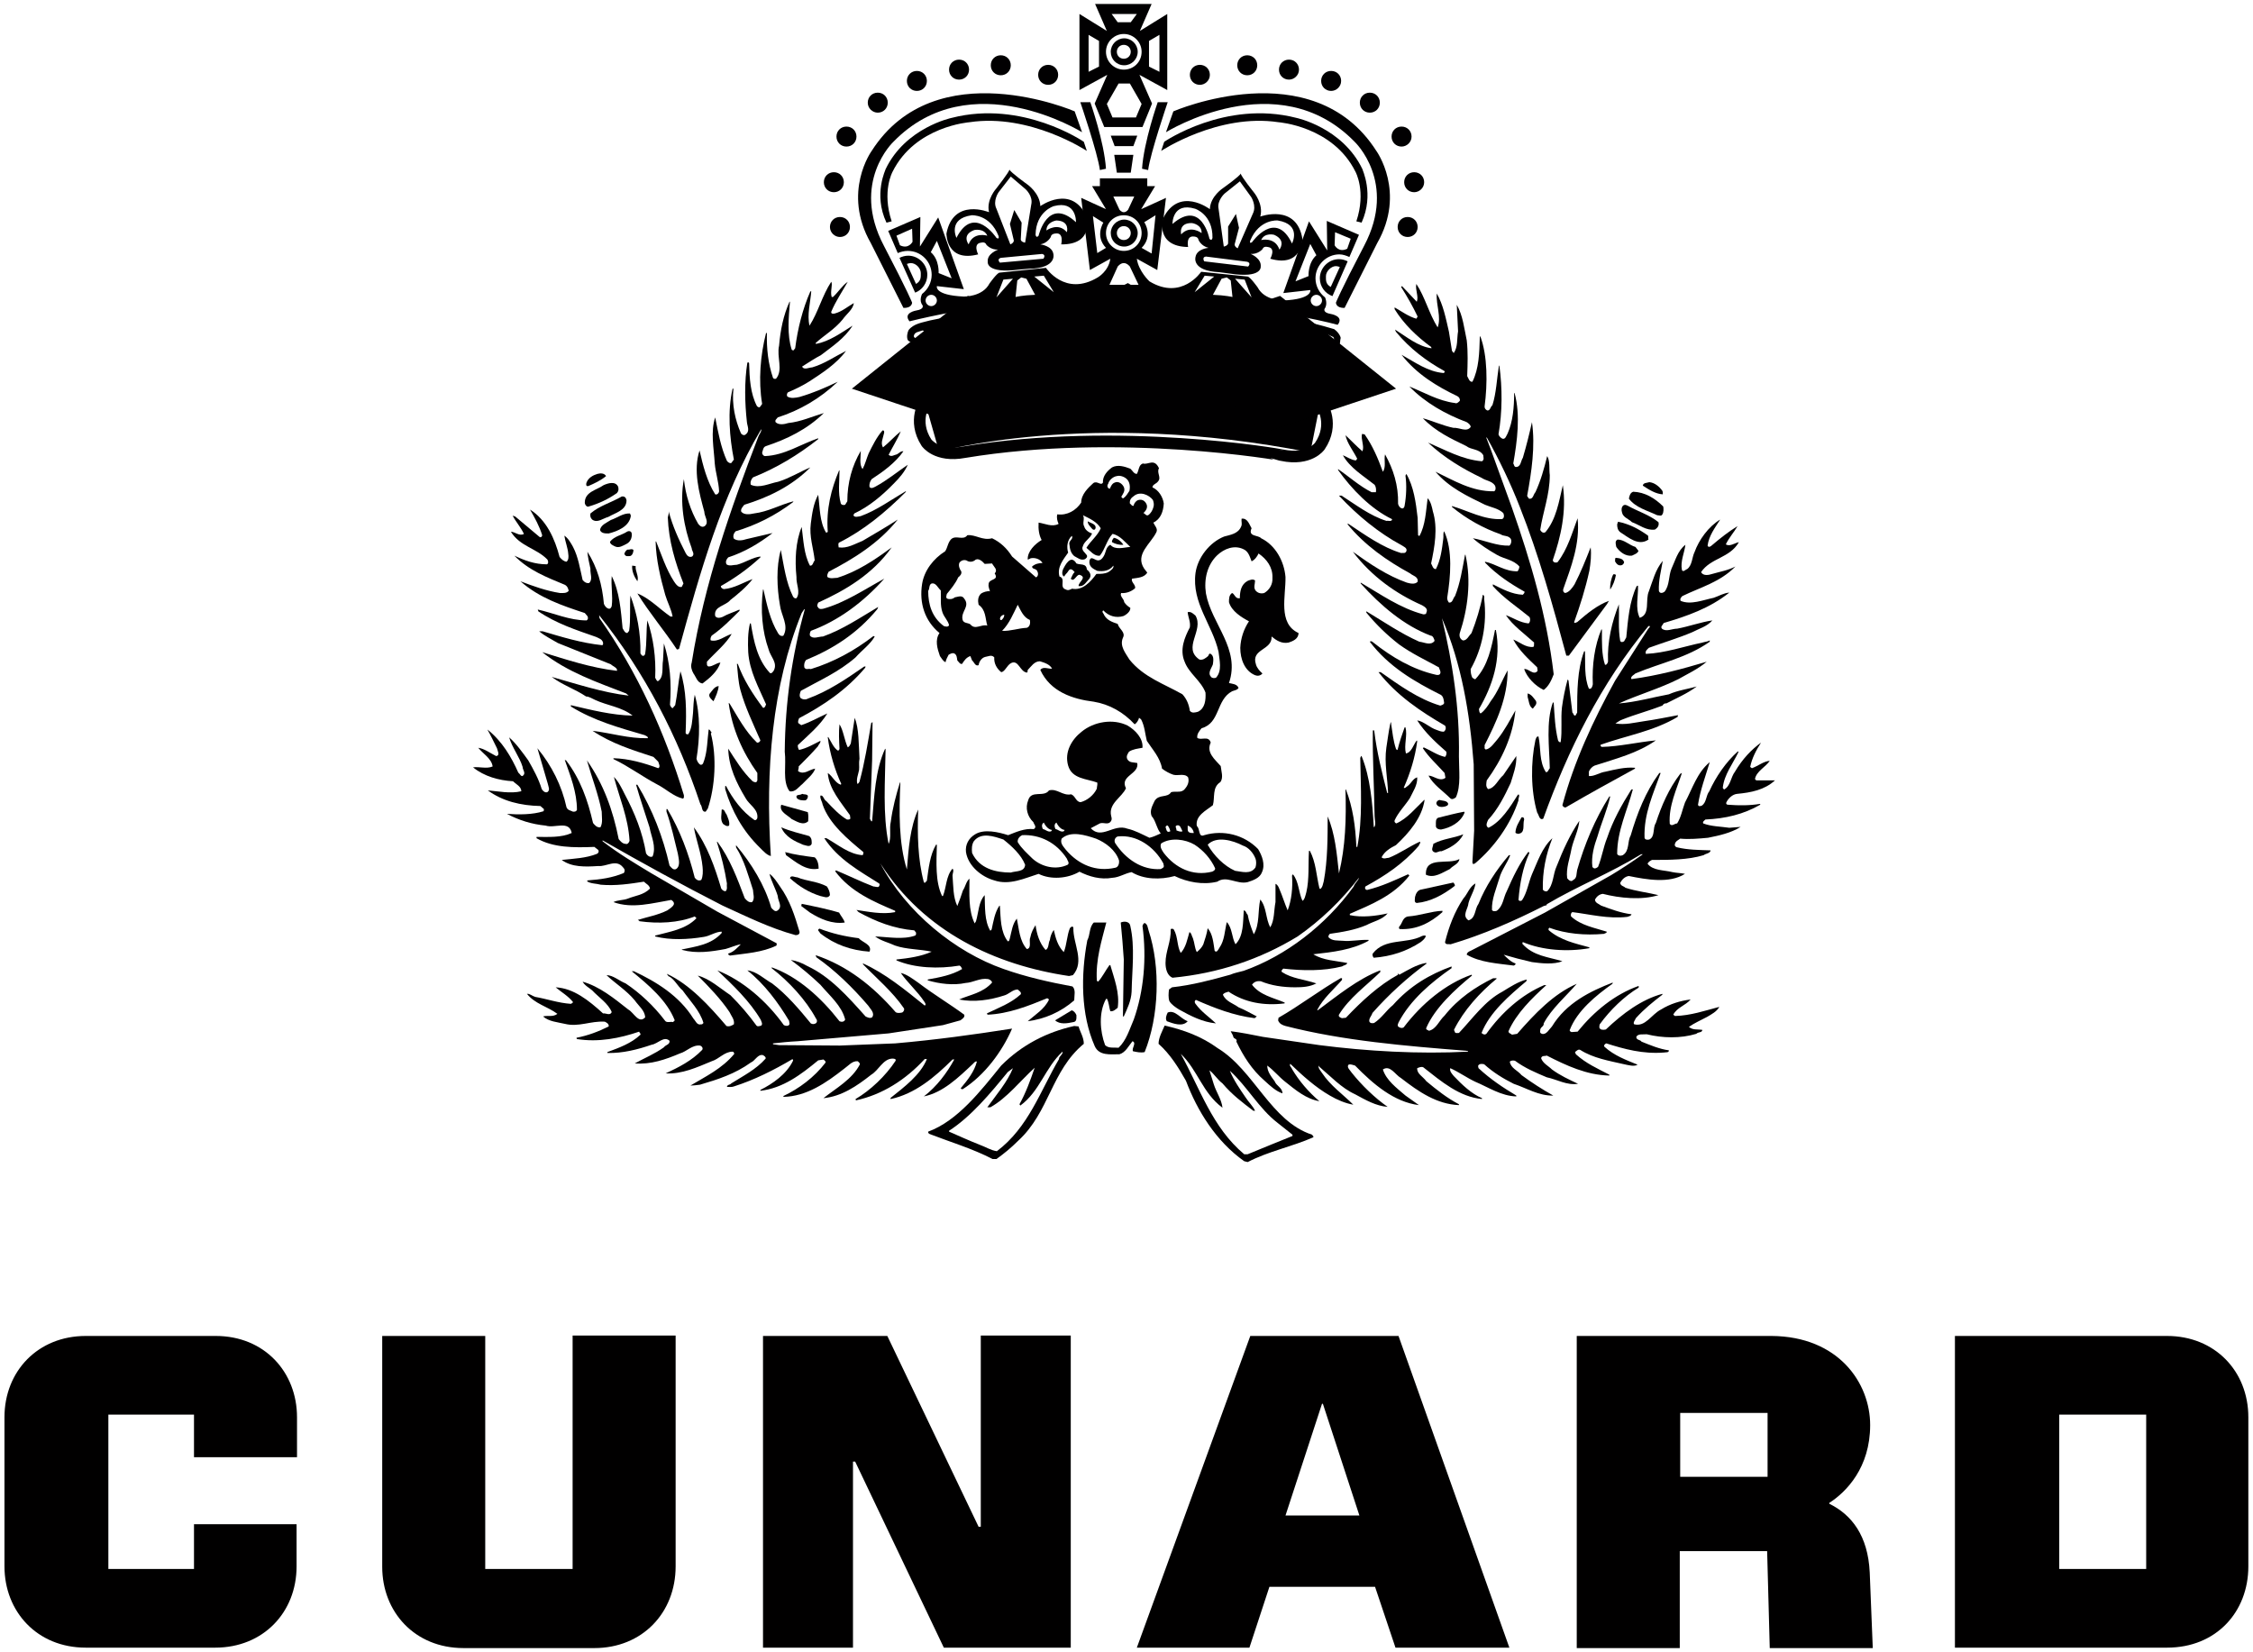 <?xml version="1.0" encoding="utf-8"?>
<!-- Generator: Adobe Illustrator 25.4.1, SVG Export Plug-In . SVG Version: 6.00 Build 0)  -->
<svg version="1.1" id="svg4371" xmlns:svg="http://www.w3.org/2000/svg"
	 xmlns="http://www.w3.org/2000/svg" xmlns:xlink="http://www.w3.org/1999/xlink" x="0px" y="0px" viewBox="0 0 518.3 380.1"
	 style="enable-background:new 0 0 518.3 380.1;" xml:space="preserve">
<style type="text/css">
	.st0{fill:#010000;}
	.st1{fill:#010001;}
	.st2{fill:none;stroke:#010001;stroke-width:2.677;}
	.st3{fill:none;stroke:#010001;stroke-width:2.677;stroke-miterlimit:35.69;}
</style>
<g id="layer1" transform="translate(-52.272,-345.184)">
	<path id="path36" class="st0" d="M184,652.4v53.7h-20.1v-53.6h-23.7v53.1c0,10.4,7.5,18.7,18.7,18.7H189c11,0,18.7-8.1,18.7-18.8
		v-53.1H184z M72,652.5c-11,0-18.7,8.1-18.7,18.7v34.3c0,10.4,7.5,18.7,18.7,18.7h29.8c11,0,18.7-8.1,18.7-18.7v-9.7H96.9v10.3H77.2
		v-35.5h19.7v9.8h23.7v-9.2c0-10.4-7.5-18.7-18.7-18.7H72z M277.9,652.5v43.9h-0.5l-21-43.9h-28.6v71.7h20.7v-42.8h0.5l20.4,42.8h0
		h29.2v-71.8H277.9L277.9,652.5z M415,652.5v71.8h23.7v-22.3h20.1l0.6,22.3h23.7l-0.7-17.4c-0.4-8.5-4.2-13.3-9.3-15.8v-0.2
		c3.9-2.5,9.4-8.1,9.4-17.9c0-9.7-7.3-20.4-22.7-20.5L415,652.5L415,652.5z M502,652.5v71.7h48.8c11.3,0,18.7-8.2,18.7-18.7v-34.3
		c0-10.6-7.7-18.7-18.7-18.7L502,652.5L502,652.5z M339.9,652.5l-26.1,71.7h25.9l4.6-14h24.3l4.7,14h26.2L374,652.5H339.9z
		 M356.4,668.1h0.2l8.4,25.7h-17L356.4,668.1z M438.8,670.2h20.1v14.7h-20.1V670.2z M526,670.6H546v35.5H526V670.6z"/>
	<path id="path60" class="st1" d="M243.6,413.5h0.3c1.2-1.1,2.1-2.6,3.4-3.5c-1.3,2.3-2.8,4.5-3.8,6.9c-0.1,0.5,0.5,0.5,0.8,0.4
		c1.6-0.4,3-1.6,4.4-2.4c-0.2,1.5-1.7,2.5-2.6,3.8c-1.9,2.3-4.1,3.5-6.2,5.4l0.1,0.2c3.1-0.6,5.7-2.5,8.4-4.2
		c-1.8,2.9-4.7,4.8-7.3,6.8c-1.4,0.7-2.8,1.7-4.3,2.6c0.4,0.9,1.6,0.2,2.3,0.2c2.8-0.8,5.2-2.5,7.8-3.8c-2.2,3-5.5,5.1-8.4,7
		c-1.6,1-3.2,1.8-4.9,2.5c-0.3,0.2-0.4,0.7-0.2,1c0.8,0.5,1.9,0.3,2.8,0.1c3.1-0.9,5.9-2.1,8.8-3.5c-4.1,3.9-8.8,6.6-13.8,8.2
		c-0.3,0.4-0.7,0.6-0.5,1.1c0.7,0.7,2,0.5,2.9,0.2c2.9-0.3,5.5-1.5,8.2-2.3c-3.9,3.8-8.5,6-13.3,7.6c-0.7,0.2-0.7,1-0.9,1.5
		c0,0.4,0.3,0.8,0.7,0.8c4.5-0.2,8.1-2.7,12.2-4.1v0.2c-4.7,3.7-9.7,6.7-15,8.8c-0.4,0.4-0.7,1.1-0.5,1.7c2,0.9,4.2-0.3,6.3-0.7
		c2.6-0.8,5-2.3,7.4-3.3c-4.4,4.4-9.7,6.9-15.2,8.6c-0.4,0.5-0.9,1-0.7,1.6c0.7,0.8,2,0.6,2.9,0.4c3.3-0.4,6-2,9.1-2.8l-0.1,0.2
		c-4.1,3.1-8.5,5.3-13.2,6.7c-0.4,0.4-0.7,1.1-0.4,1.7c0.8,0.6,2,0.4,2.9,0.1l6-1.4c-3.1,2.4-6.5,4.4-10.2,5.6
		c-0.4,0.4-0.7,1-0.4,1.6c0.7,0.5,1.6,0.1,2.4,0.1c1.9-0.5,3.6-1.7,5.4-1.9v0.2c-2.8,2.6-5.9,4.8-9.1,6.6c0,0.4,0.3,0.6,0.7,0.7
		c2.4-0.2,4.4-1.5,6.6-2.3c-1.4,1.8-3.3,3.4-5.1,4.8c-1.1,1.4-3.9,1.4-3.5,3.7c0.4,0.6,1.2,0.4,1.7,0.2c1.2-0.7,2.6-1.1,3.9-1.7v0.3
		c-2,2-4.1,4.1-6.4,5.7c-0.2,0.3-0.4,0.8-0.2,1.1c1.7,0.4,3.2-1,4.8-1.5c-1.3,2.3-3.8,4.3-5.7,6.4c0,0.5-0.1,1,0.4,1.1
		c1,0,1.7-0.8,2.7-0.9c-0.6,2-2.5,3.6-4.1,4.8c-1.2-0.1-1.5-1.5-2.1-2.3c-0.4-0.7-0.7-1.6-0.4-2.5c2.9-18.2,8.9-35.2,15.3-51.9
		c0.2-0.6,0.8-1.2,0.7-1.8c-9.2,15.5-14.1,33-18.9,50.5c-0.1,0.2-0.3,0.1-0.5,0.2c-2.9-4.4-6.4-8.5-9.1-12.9c2.8,1.1,5,3.5,7.6,5.3
		h0.5c-0.3-1.7-1.2-3.3-1.7-5c-1.1-3.9-2.1-8.1-2.2-12.2l0.1-0.1c1.2,3,2.3,6.4,4.1,9.2c0.4,0.6,1,1.5,1.8,1.3l0.4-0.8
		c-1.9-4.8-3.4-9.8-3.6-15.2c0.1-0.5,0.3-0.9,0.2-1.4c0.9,3.4,2.3,6.5,3.9,9.6c0.3,0.6,0.8,1.1,1.5,0.8c0.7-0.6-0.1-1.3-0.1-1.9
		c-1.8-4.8-2.8-10.6-1.8-15.9c0.4,3.7,1.5,7.2,3.3,10.3c0.4,0.5,0.9,0.9,1.5,0.5c1.1-0.9-0.1-2.2-0.1-3.3c-1.2-4.4-2.6-9.5-1.1-14.1
		c0.8,3.5,1.7,7.1,3.6,10.1c0.5,0.2,0.9-0.4,0.9-0.7c-0.1-2.2-0.8-4.2-1-6.4c-0.2-3.5-1-7.3,0.1-10.6c0.7,3.5,1.3,6.9,2.7,10
		c0.3,0.4,0.7,0.6,1,0.5l0.6-0.8c-1-5.1-1.5-11.1-0.3-16.3h0.2c-0.4,3.7,0.4,7.2,1.7,10.2c0.2,0.4,0.7,0.6,1,0.4
		c1.2-0.8,0.5-1.9,0.4-2.9c-0.5-4.5-0.6-9.3,0.1-13.7c0.1,0,0.1,0,0.2-0.1l0.2,0.2c0.1,3.6,0.3,7,1.8,9.9c0.2,0.2,0.5,0.4,0.7,0.2
		l0.5-0.7c-0.9-5.4-0.4-11.2,0.9-16.3h0.2c-0.1,3.6,0.3,7.1,1.4,10.3c0.1,0.2,0.4,0.3,0.7,0.2c1.7-2,0.1-5,0.7-7.6
		c0.3-3.6,1-7,2.4-10.1h0.1c-0.3,3.6-0.7,7.6,0.4,11c0.1,0.2,0.2,0.1,0.4,0.2l0.4-0.5c0.6-4.6,1.7-9,3.5-13.1h0.2
		c-0.2,2.6-1,5.4-0.4,7.9c2-3.1,2.9-6.9,5-10.1C243.9,410.7,243.2,412.2,243.6,413.5"/>
	<path id="path64" class="st1" d="M383,420.5c0.9-2.4-0.4-5.1-0.2-7.8c1.5,2.6,2.1,5.8,2.8,8.8l0.7,4.4l0.4,0.5c1-1.4,0.7-3.3,1-5
		c-0.1-2-0.2-4.2-0.3-6.1c1.4,2.4,1.7,5.4,2.3,8.2c0.3,2.7,0.2,5.4,0.1,8.2c0.3,0.5,0.5,1.4,1.2,1.3c1.5-3,1.6-6.6,1.7-10.3l0.1-0.2
		c1.7,4.5,1.7,10.9,1,16.2c0,0.4,0.2,0.7,0.6,0.9c0.7,0.1,0.7-0.8,1.2-1.2c0.9-2.8,1-6,1.5-9.1h0.1c0.7,5.1,0.7,10.7-0.2,15.8
		c0.1,0.4,0.5,0.8,0.9,1c0.7,0.2,0.9-0.7,1.2-1.2c1.2-2.7,1.5-6,1.5-9.3h0.1c1.4,5.1,0.6,11.1-0.3,16.2c0.2,0.2,0.1,0.6,0.5,0.8
		c1.3,0.1,1.2-1.4,1.7-2.1c0.8-2.7,1.5-5.5,2.1-8.2c0.8,5.5-0.1,11.5-1.1,16.9c0,0.3,0.3,0.4,0.4,0.7c1,0.2,1-1,1.5-1.5
		c1.2-2.6,2-5.4,2.7-8.3c0.7,1.1,0.4,2.9,0.6,4.4c0,4.5-1.6,8.5-2.2,12.6c0.3,0.5,0.7,0.8,1.2,0.5c2.5-3,3.1-7,4-10.8
		c0.9,6-0.5,12-2.3,17.2c0,0.6,0.7,0.7,1.1,0.5c2.3-3,3.3-6.6,4.6-10.1c0.6,5.9-1.5,11.2-3.3,16.3c-0.1,0.4,0,0.7,0.4,0.9
		c0.9-0.1,1.7-1.2,2.2-2c1.4-2.7,2.6-5.7,3.7-8.5c0.2,1.7,0,3.6-0.3,5.4c-0.9,4.1-2.1,7.9-3.5,11.8c0.1,0.4,0.5,0,0.7,0
		c2.3-2,4.6-3.9,7.3-4.9l-0.4,0.7l-8.8,11.9h-0.6c-3.1-11.6-6.3-23.1-10.7-34.2c-2.1-5.4-4.7-10.8-7.6-16l-0.1,0.1l1,2.6l4.9,13.5
		c4.3,12.3,8,24.8,9.6,38.3c-0.5,1.3-1.1,2.7-2.3,3.6c-1.9-0.9-3.8-2.8-4.5-4.8c1-0.2,2.2,1.6,3.1,0.4l-0.1-0.8
		c-2-1.9-4.2-3.9-5.5-6.4c1.5,0.6,2.9,1.9,4.6,1.7c0.3-0.2,0.1-0.6,0.2-1c-2.2-2-4.9-3.9-6.5-6.3c1.7,0.6,3.2,1.7,5.2,1.9
		c0.4-0.2,0.5-1.1,0.2-1.5c-2.8-2.3-5.9-4.3-8.4-7.1v-0.4c2.2,1.1,4.4,2.3,6.9,2.4c0.2-0.2,0.4-0.4,0.4-0.7
		c-3.2-1.8-6.3-3.8-9.1-6.7v-0.2c2.5,0.5,4.6,2.3,7.5,2.2c0.2-0.3,0.4-0.7,0.4-1.1c-1.4-1.6-3.5-1.7-5.2-2.7
		c-1.9-1.1-3.8-2.3-5.5-3.8c2.8,0.5,5.5,1.8,8.4,1.7c0.4-0.3,0.6-1.1,0.3-1.6c-0.6-0.8-1.6-0.5-2.3-1c-4-1.4-7.8-3.5-11.2-6.3v-0.2
		c3.8,1.1,7.3,3.2,11.5,3c0.6-0.2,0.5-1,0.3-1.4c-1.2-1.1-2.8-1.3-4.2-1.9c-4.1-2-8.2-3.9-11.4-7.6c4.2,2,8.4,4.6,13.5,4.5
		c0.4-0.2,0.4-0.9,0.2-1.3c-0.7-1.1-2.1-1.1-3.1-1.8c-4.4-2.1-8.7-4.7-12.3-8.1c4,1.7,7.8,3.9,12.4,4.3c0.6-0.4,0.3-0.9,0.3-1.4
		c-0.9-1.5-2.8-1.2-3.9-2.1c-3.5-1.7-7-3.3-10-6.4c2.2,0.6,4.6,1.7,7,2.2c1.4-0.1,3.1,1.1,4-0.2c0-0.5-0.6-0.9-0.9-1.1
		c-4.8-1.8-9.5-4.4-13.2-8.2c3.3,1.3,6.6,3.3,10.5,3.8c0.4,0.2,0.8-0.2,1.1-0.5c0.1-0.5-0.2-0.9-0.6-1.1c-4.6-2.2-9.3-5-12.8-9.5
		c3.1,1.7,6,3.9,9.7,4.2c0.1-0.1,0.4-0.3,0.1-0.5c-4-2.2-7.9-5.1-11.1-9l-0.2-0.5c2.7,1.7,5.3,3.9,8.4,4.3l-0.1-0.3
		c-3.3-2.4-6.3-5.3-8.4-8.7v-0.4c1.6,0.9,3.2,2.1,5,2.6l0.3-0.5c-1.1-2.3-2.4-4.6-3.8-6.8l0.2-0.2l3.4,3.6c0.5-1.2-0.4-2.7-0.1-4.1
		C380.1,413.5,381,417.3,383,420.5"/>
	<path id="path68" class="st1" d="M255.6,445c-0.2,1-0.8,2.1-0.2,3.1c1.4-1.1,2.7-2.6,4.1-3.7c-0.8,1.9-1.9,3.6-2.8,5.4
		c0.6,0.6,1.3,0,1.9-0.1c0.4-0.2,0.9-0.8,1.5-0.7c-1.9,2.7-4.7,4.7-7.3,6.4c-0.4,0.5-0.6,1.2-0.5,1.8c0.4,0.5,1,0.1,1.4-0.1
		c2.6-1.4,4.9-3.3,7.4-5c-0.7,1.6-1.9,3-3.1,4.2c-2.8,2.9-5.8,5.4-9.2,7l-0.2,0.4c0.2,0.6,1.2,0.3,1.7,0.2c3.6-1.3,6.9-3.7,10.3-5.7
		l0.1,0.1c-4.8,4.8-9.8,8.9-15.4,11.7c-0.3,0.2-0.1,0.8-0.1,1.1c2,0.3,3.7-0.8,5.5-1.5c2.7-1.6,5.5-3.2,8.1-4.9
		c-4.4,5.5-10.3,9.1-15.9,12c-0.2,0.4-0.4,0.7-0.3,1.2c0.7,0.5,1.6,0.2,2.3,0.2c4.5-1.4,8.6-4.1,12.5-7c-4.4,6.2-10.7,9.9-16.9,12.7
		c-0.1,0.3-0.4,0.7-0.1,1c0.3,0.6,0.8,0.5,1.3,0.4c5-1.4,9.4-4.4,14-6.9c-4.8,5.4-10.6,9.7-16.9,12c-0.2,0.4-0.3,0.7-0.2,1.1
		c0.7,0.9,2,0.2,3,0.2c4.5-1.6,8.5-4.3,12.7-6.8l-0.2,0.5c-4.7,5.7-10.3,9.2-16.4,11.7c-0.4,0.5-0.5,1.1-0.4,1.7
		c0.4,0.7,0.9,0.2,1.5,0.4c5.2-1.6,10-4.2,14.4-7.6l0.3,0.1c-1,1.8-3,3.2-4.4,4.8c-3.9,3.4-8.3,5.3-12.6,7.7
		c-0.2,0.5-0.4,1.1-0.1,1.6c0.4,0.4,1.2,0.5,1.7,0.2c4.7-1.7,8.8-4.5,13-7.4h0.3l-0.1,0.3c-4.4,5.2-9.7,8.7-15.2,11.6
		c-0.1,0.3-0.3,0.6-0.2,1.1l0.7,0.5c2.1-0.7,4-1.8,6-2.7c-1.7,2.8-4.5,5.1-6.8,7.3c0,0.5,0.1,0.8,0.3,1.1c1.8-0.4,3.3-1.3,4.9-2.1
		c0.1,0.5-0.4,0.8-0.6,1.3c-1.5,1.7-2.8,3-4.4,4.6c0.1,0.4-0.2,0.8-0.1,1.1c1.4,0.9,2.5-0.4,3.9-0.6c-0.4,1.3-1.9,2.4-2.9,3.5
		c-0.9,0.7-1.7,2-3,1.7c-1.7-2.3-0.7-6-1.1-9.1c0.1-11.5,1.7-22.3,4.6-32.7l-0.1-0.1l-0.6,0.9c-6.8,16.7-8.4,36.2-7.1,55.9
		c-0.9-0.2-1.7-1.1-2.5-1.9c-4-3.9-6.5-8.5-8-13.5v-0.7h0.2c1.5,2.9,3.7,5.9,6.5,7.8c0.4,0.2,0.7-0.3,0.7-0.5c0.2-2-1.9-3-2.7-4.5
		c-2.1-3.5-3.9-7.2-4-11.4c1.6,2.5,3.3,5.3,5.6,7.5c0.4,0.2,0.9,0.5,1.1-0.2V523c-3.4-4.8-5.8-10.1-6.6-16.1l0.2,0.1
		c1.9,3.1,3.6,6.4,6.3,9c0.4,0.1,0.7-0.2,0.8-0.5c-1.7-3.9-3.5-7.6-4.6-11.6c-0.5-1.9-0.6-4-0.8-6h0.2c1.3,3.6,3.4,6.9,5.8,10.1
		c0.4,0.1,0.6-0.5,0.7-0.8c-1.7-3.9-3.8-7.6-4.1-12c-0.1-2.2-0.1-4.5,0.4-6.6h0.2c0.7,4.2,1.5,8.3,4.4,11.4c0.4,0.2,0.7-0.3,0.9-0.6
		c0.9-1.8-0.8-3.2-1.2-4.8c-1.5-4.2-1.9-9.1-1.3-13.8h0.1c0.8,3.5,1.5,7,3.4,10.1c0.3,0.5,0.8,0.7,1.2,0.5c1.3-2.3-0.5-4.6-0.8-7
		c-0.7-4-0.9-8.8,0.2-12.7c0.7,3.6,1.2,7.5,2.8,10.7c0.2,0.3,0.4,0.5,0.8,0.4c1-1.4-0.1-3.2,0-4.9c-0.4-3.9-0.2-8.1,1.2-11.5
		c0.4,3,0.5,6.3,1.9,8.9c0.7,0.1,0.7-0.8,1.1-1.2c-0.3-2.8-1.3-5.5-0.9-8.5c0.3-2.3,0.6-4.6,1.7-6.6c0.4,3,0.3,6.2,1.8,8.7
		c0.1,0,0.3,0,0.4-0.2c-0.4-5.2,0.8-9.8,2.6-14.1h0.1c0,2.6-0.4,5.1,0.3,7.6c0.2,0.4,0.7,0.4,1,0.3l0.5-0.8c0-4.3,1.1-8.2,3.1-11.6
		c0,1.4-0.4,3.1,0.4,4.2c0.6-1.1,0.9-2.4,1.4-3.6c0.9-1.8,1.8-3.7,3.2-5.3C255.8,444.1,255.7,444.8,255.6,445"/>
	<path id="path72" class="st1" d="M366.2,445.1c1.9,2.7,3.1,5.6,4.2,8.6c0.8-1.1,0.2-2.7,0.5-4c1.9,3.4,3.1,7.1,3,11.4
		c0.1,0.4,0.4,0.9,0.8,1c0.4,0.2,0.7-0.3,0.7-0.6c0.4-2.2,0.5-4.7,0.2-6.9l0.2-0.4c1.7,2.9,2.2,6.6,2.6,10.1l0.1,4l0.3,0.2
		c1.4-2.5,1.5-5.7,1.9-8.7c0.7,0.7,1,2,1.2,3c1.2,3.9,0.4,8.2-0.4,12c0.3,0.5,0.4,1.3,1.1,1.3c1.1-2.1,1.4-4.6,1.7-7
		c0.1-0.5-0.1-1.3,0.2-1.7c2,4.3,1.5,10.4,0.7,15.3c0,0.4,0.1,0.7,0.4,1.1c0.9,0.1,0.9-1,1.4-1.5c1.2-3,1.7-6.3,2.3-9.5h0.1
		c1.4,6,0.5,12.6-1.3,18c-0.2,0.8,0.1,1.4,0.7,1.7c0.9,0.1,1.4-1.1,2-1.7c1.1-2.8,2-5.7,2.6-8.8c0.3,0.1,0.4,0.5,0.3,0.9
		c0.7,5.8-0.4,11.4-3.1,16.2c0,0.8,0.1,1.4,0.4,2c0.3,0.1,0.4,0.4,0.7,0.3c2.9-3.1,3.7-7.3,4.5-11.3h0.2c1.3,6.7-0.8,12.9-3.9,18.2
		c0.1,0.3,0,0.8,0.4,1c0.9-0.6,1.7-1.8,2.3-2.8c1.7-2.2,2.6-4.8,3.9-7.1c0,6.4-2.6,11.9-5.3,17.2c0.1,0.4-0.2,0.8,0.3,1
		c1.1-0.2,1.9-1.5,2.7-2.4c1.6-2,2.8-4.3,4.1-6.6c-0.6,5.9-3.1,11.3-6.6,16.1c-0.1,0.7-0.3,1.4,0.3,2c1.6-0.2,2.3-2.2,3.5-3.2l3-4.4
		c0.1,2.2-0.7,4.2-1.3,6.2c-1.4,3-2.9,6-5.2,8.5c-0.2,0.5-0.7,1.4,0.1,1.8c2.9-1.4,5-4.8,6.7-7.5l0.2-0.2c0.4,0.3-0.1,0.9,0,1.4
		c-1.8,5.5-5.5,10.7-10,14.5c-0.1,0-0.3,0.1-0.4,0.2l-0.2-0.4l0.4-7.3l-0.1-15.3c-0.9-11.9-2.8-23.1-7.3-33.6
		c2.4,10.1,4.1,20.6,3.9,31.8c0,3.2,0.5,6.8-0.7,9.4c-0.4,0.3-0.9,0.6-1.3,0.2c-1.7-1.7-3.9-3.1-5-5.2c1.2,0,2.6,1.5,3.9,0.5
		l-0.2-1.1c-1.8-2-3.6-3.6-5-5.7l0.2-0.2c1.6,0.7,3.1,1.8,4.9,2.2c0.3-0.3,0.4-0.8,0.3-1.2c-2.5-2.2-4.9-4.4-6.7-7.2
		c1.5,0.2,2.9,1.7,4.5,2.2c0.5,0.2,1,0.4,1.6,0.4c0.5-0.3,0.6-1,0.3-1.4c-5.5-3.2-11.1-6.9-15.3-12.3h0.5c4.4,3.1,8.7,6.2,13.7,7.7
		c0.3-0.1,0.8-0.2,0.9-0.6c-0.1-0.8-0.2-1.7-1-2c-5.8-2.9-11.8-6.4-16.1-12.1c0.2-0.2,0.5-0.1,0.7,0.1c4.4,3.5,9.2,6.3,14.5,7.5
		c0.3,0.1,0.9,0.1,1-0.3c0.2-0.5-0.2-0.9-0.3-1.4c-3.1-1.7-6.3-3.2-9.2-5.3c-2.7-2.1-5.2-4.5-7.5-7.3v-0.3c4,2.4,7.9,5.1,12.2,7
		c1.1,0.1,2.6,1,3.5-0.2c-0.1-0.5-0.4-1.2-0.9-1.2c-6.1-2.3-11.5-6.9-16.1-12v-0.2c4.6,2.7,9.1,5.9,14.4,7.3c0.3,0,0.7,0,0.7-0.4
		c0.5-0.9-0.5-1.4-1-1.7c-5.9-2.6-11.6-6.6-15.9-12.3c3.9,2.8,7.9,5.5,12.4,7.1c0.7,0.2,1.9,0.5,2.5-0.2c0.2-1.2-1.2-1.4-1.7-1.9
		c-5.3-2.9-10.4-6.4-14.5-11.4h0.3c3.9,2.6,7.8,5.4,12.1,6.7c0.4-0.1,0.9,0.2,1.2-0.4c0.3-0.8-0.7-1.1-1.1-1.4
		c-5.2-2.8-10-6.7-14.4-11.4h0.6c3.3,2.1,6.5,4.6,10.3,5.8c0.4-0.1,1,0.2,1.3-0.2v-0.2c-4.8-2.3-9.3-6.9-12.4-11.3v-0.2
		c2.5,1.7,4.9,3.9,7.7,5.3h1c0.1-0.6,0-1.3-0.3-1.7c-2.5-2-5.7-3.9-7.3-6.8c1,0.4,1.9,1.1,3,1.2l0.3-0.4c-0.9-1.8-2.3-3.5-2.7-5.4
		c1.2,1.1,2.5,2.5,3.9,3.7c0.5-1.2-0.4-2.7-0.1-4L366.2,445.1"/>
	<path id="path76" class="st1" d="M191.7,454.7c-1.2,1-2.7,1.7-4.1,2.3c-0.6,0.1-0.5-0.5-0.4-0.8c0.4-1.1,1.5-1.7,2.5-2
		C190.4,454,191.3,454,191.7,454.7"/>
	<path id="path80" class="st1" d="M434.7,458.1c0.1,0.2,0.1,0.5,0.1,0.8c-1.7-0.1-3.2-1.1-4.6-2c0.1-0.7,0.9-0.6,1.5-0.8
		C432.9,456.2,434,457.1,434.7,458.1"/>
	<path id="path84" class="st1" d="M194.5,457.2c0.1,0.6,0.1,0.9-0.3,1.4c-2,1.4-4.1,2.4-6.5,3.1c-0.4,0.2-0.9-0.4-0.9-0.9
		c0-2.5,2.8-2.9,4.3-4C192.2,456.3,193.9,455.8,194.5,457.2"/>
	<path id="path88" class="st1" d="M434.9,461.7c0.1,0.5,0.1,1.4-0.2,1.8c-0.2,0.5-0.8,0.2-1.2,0.2c-2.3-1.1-4.9-1.7-6.5-3.8
		c0.1-0.6,0.3-1.4,1-1.6C430.7,458.4,433,459.8,434.9,461.7"/>
	<path id="path92" class="st1" d="M196.4,460.3c0,2.3-2.7,2.9-4.2,3.8c-1.2,0.3-2.5,1.5-3.7,0.6c-0.4-0.4-0.5-0.8-0.4-1.4
		c2.1-1.8,4.8-2.5,7.2-3.9C195.9,459.3,196.3,459.6,196.4,460.3"/>
	<path id="path96" class="st1" d="M426.7,461.5c2.3,1.3,5,2.1,7.1,3.8c0.2,0.8-0.2,1.3-0.8,1.7c-2,0.3-3.6-1.1-5.3-1.7
		c-0.8-0.8-2.1-1.1-2.3-2.3C425.1,462,425.6,460.9,426.7,461.5"/>
	<path id="path100" class="st1" d="M181,473.3c0.4,0.5,0.9,1,1.6,1.1c0.5-0.4,0.5-1.2,0.4-1.8c-0.1-1.4-0.7-2.8-0.9-4.2
		c0.9,0.6,1.5,1.7,2,2.6c1.2,2.3,1.6,5,2.2,7.6c0.4,0.5,0.9,0.8,1.5,0.7c0.9-0.8,0.2-2.2,0.3-3.3c-0.3-1.3-0.6-2.7-0.7-3.9
		c2.3,3.6,3.4,7.6,3.8,12c0.2,0.5,0.6,1,1.1,1.1c0.4,0.1,0.6-0.3,0.7-0.6c0.3-2.3-0.2-4.6,0-6.9c1.8,3.6,2.1,7.9,2.5,12
		c0.3,0.5,0.5,1.1,1.1,1.1l0.4-0.5c0.4-2.7,0.1-5.5,0.3-8.1c1.5,4,2.4,8.6,2.3,13.3c0.1,0.2,0.3,0.4,0.4,0.5
		c0.4,0.2,0.7-0.2,0.7-0.5c0.4-2.4,0.2-5.2,0.5-7.6c1.4,4.1,2,8.6,1.8,13.2c0.2,0.3,0.3,0.7,0.6,0.8c1.5-0.9,0.9-3.2,1.2-4.8
		l0.2-3.9c1.4,4.3,1.8,9.1,1.4,14.1c0.1,0.3,0.3,0.7,0.6,0.8l0.6-0.7c0.5-2.5,0.7-5.2,1.2-7.8c1.4,4.4,1.4,9.1,1.2,14.1
		c0,0.4,0.3,0.4,0.6,0.4c0.9-1.4,0.9-3.2,1.1-4.9c0.1-1.4,0.1-2.9,0.4-4.2c1.3,4.5,1.2,9.9,0.4,14.7c0.1,0.5,0.4,1.1,0.9,1.4
		c0.7,0.1,0.7-0.7,0.9-1.1c0.7-2.2,0.7-4.7,1-7c0.4,0,0.4,0.5,0.7,0.7l-0.2,0.2c1.4,5.4,1,12.2-0.7,17.3c-0.2,0.2-0.3,0.5-0.5,0.7
		c-1,0.1-0.7-1.2-1.2-1.7c-5.2-15.6-12.7-30.2-23.3-43.5l0.1,0.7c8.8,12.5,15,26.3,19.4,40.7c0,0.3,0.1,0.6-0.2,0.8
		c-2.2-0.5-4-2.3-6-3.3c-3.4-1.8-6.6-4.2-10-5.8v-0.2c3.6,0.1,7,1.1,10.3,2.3c0.6-0.3,0.1-1.1,0-1.5l-1.1-1.1c-4.9-1.6-9.7-3.1-14-6
		c4.2,0.5,8.3,1.8,12.7,1.7c0.1-0.4-0.4-0.5-0.7-0.7c-5.8-1.7-11.7-3.3-17-6.6v-0.3c4.7,1.1,9.4,2.3,14.2,2.4
		c-2.5-2-5.8-2.3-8.6-3.6c-0.7-0.3-1.4-0.8-2.1-0.8c-2.5-1.7-5.4-2.6-7.9-4.5c5.7,1.6,11.7,3.6,17.7,4.3l-0.6-0.5
		c-6.7-2.6-13.5-4.9-19.3-9.5c5.5,1.7,11.2,3.6,17.2,4.3c0.2-0.7-0.9-1-1.4-1.5l-12.2-4.9c-1.5-0.9-3-1.6-4.3-2.7h0.8
		c4.4,1.3,8.9,2.7,13.7,3.2c0.3-0.1,0.2-0.4,0.2-0.6c-0.2-0.8-1-1-1.6-1.3c-4.6-1.6-9.2-3.1-13.3-5.9c0-0.2-0.1-0.2-0.1-0.4
		c3.6,0.8,7.3,2.5,11.2,2.5c0.4-0.2,0.4-0.7,0.2-1l-0.6-0.7c-5.2-1.7-10.5-3.5-14.8-7.3c2.9,1.1,5.9,2.2,9.1,2.7
		c0.7,0,1.5,0.1,2-0.5c-0.1-0.5-0.3-1.1-0.9-1.4c-4.1-1.7-8.3-3.3-11.6-6.7c2.3,1.1,4.7,2,7.5,2c0.4-0.2,0.3-0.8,0.1-1.1
		c-2.5-2.6-6.3-3-8.4-6.4c0.9,0,2,1.1,3,0.5c-0.7-1.5-1.8-2.7-2.6-4.2l0.6,0.2l5.6,4.7c0.3,0.2,0.6-0.1,0.6-0.4
		c-0.6-2-1.7-4-2.8-5.9C178,464.8,179.9,469.1,181,473.3"/>
	<path id="path104" class="st1" d="M197.4,463.8c-0.3,2.5-3.1,3.6-5.1,4.1c-0.8,0-1.7,0-2-0.8c0.2-1.2,1.6-1.7,2.5-2.3
		c1.5-0.5,2.8-1.6,4.4-1.5L197.4,463.8"/>
	<path id="path108" class="st1" d="M448,464.7c-1.2,1.9-2.6,3.7-2.9,6c0.2,0.5,0.7,0.2,0.9,0c2-1.7,3.9-3.2,6-4.5
		c-0.8,1.4-2,2.7-2.7,4.2c0.9,0.6,2-0.3,3-0.5c-2.1,3.7-6.5,3.6-8.7,6.9c0.5,0.9,1.7,0.7,2.6,0.4c1.7-0.5,3.6-0.8,5.3-1.7
		c-3.5,3.6-8.1,4.8-12.2,6.8c-0.3,0.3-0.6,0.6-0.4,1.1c2.3,1,5.2-0.2,7.6-0.7c1.2-0.4,2.3-1.1,3.6-1.2c-4.5,3.6-9.7,5.4-15.1,7
		c-0.2,0.5-0.8,0.8-0.4,1.3c1,0.8,2.3,0,3.5,0c2.7-0.5,5.4-1.5,8.1-1.9c-1.2,1.4-3.1,1.9-4.6,2.7c-3.3,1.4-6.7,2.4-10,3.6
		c-0.4,0.4-0.9,0.7-0.7,1.4c4.5-0.2,8.7-1.7,13-2.6c0.6-0.2,1.2-0.2,1.7-0.5v0.3c-5.2,3.7-11.4,4.9-17.1,7.3c-0.4,0.4-0.9,0.5-1,1.1
		l0.1,0.2c6-0.8,11.6-2.3,17.3-4c-2,1.7-4.4,2.8-6.5,4c-4.4,2.2-9.3,3.6-13.7,5.6c3.9-0.3,7.7-1.4,11.5-2.1c2-0.9,4.3-1.2,6.4-1.8
		c-2.1,1.6-4.7,2.7-7,3.9c-0.4-0.1-0.7,0.2-0.9,0.5c-3.1,1.2-6.2,2-9.2,3.2c-0.6,0.2-1.1,0.6-1.6,0.9c2.2,0.4,4.4-0.2,6.5-0.5
		c2.8-0.4,5.2-0.9,7.9-1.4l-0.1,0.4c-5.5,3.3-11.8,4.3-17.7,6.4c-0.1,0.2,0.1,0.5,0.3,0.5c4.1-0.1,8.2-1.1,12.4-1.5
		c-4.3,3-9.2,4.2-14.1,5.8c-0.5,0.2-1.1,0.8-1.3,1.4v1c1.3,0.1,2.4-0.8,3.8-1c2.2-0.5,4.5-1.1,6.8-0.9v0.2
		c-5.3,2.9-10.6,5.8-15.9,8.9c-0.4,0.1-0.7-0.2-0.8-0.5c2.7-10.1,7.1-19.5,12.1-28.6l7.6-11.9c0.1-0.2,0.5-0.4,0.4-0.7h-0.3
		c-11,13.3-18.5,28.5-24.2,44.3c-0.9,0.5-1-0.9-1.4-1.4c-1.5-5.1-1.5-11.6-0.4-16.7c0.1-0.2,0.2-0.9,0.7-0.8
		c0.6,2.8,0.1,5.7,1.7,8.2c0.5,0.1,0.6-0.6,0.9-0.9c-0.1-4.8-0.9-10.6,0.7-15.1h0.2c0.2,3,0.3,5.8,1,8.7c0.1,0.2,0.3,0.5,0.6,0.4
		c0.4-2.7,0-5.3,0.3-8c0.3-2.2,0.7-4.2,1.3-6.4l0.2,0.2l0.9,7.4c0.3,0.2,0.2,0.7,0.7,0.7l0.4-0.7c0-4.9,0-9.8,1.6-14.1h0.2
		c0.1,2.9-0.2,6,0.9,8.6c0.6,0.2,0.8-0.5,0.9-1c-0.2-4.4,0.4-8.9,2-12.7l0.1,0.2c0,2.8-0.1,5.6,0.7,8c0.4,0.1,0.6-0.4,0.7-0.7
		c-0.2-4.6,0.9-9.2,2.5-13.2c0.1,3-0.2,5.5,0.3,8.4c0.2,0.4,0.6,0.3,0.9,0.1l0.5-0.9c0.4-4.1,0.7-8.2,2.4-11.8l0.3-0.1
		c0.1,2.3-0.7,5.2,0.4,7.4c2.5-0.8,1.2-4.1,2.1-6.1c0.9-2.4,1.5-5,3.2-7c-0.4,2.3-1,4.5-0.9,6.9c0.2,0.7,0.9,0.5,1.3,0.2
		c1.2-1.5,0.9-3.6,1.6-5.3c0.9-1.9,1.4-4.1,3.2-5.5c-0.2,1.8-1.2,3.8-0.8,5.8c0.3,0.6,0.8-0.1,1.2-0.2c1.2-0.9,1.1-2.7,1.7-3.9
		C443.1,469.4,445.3,466.3,448,464.7"/>
	<path id="path112" class="st1" d="M431.4,468.4c0.1,0.2,0,0.6,0.1,0.9c-2.3,1.6-4.6-0.5-6.5-1.7c-0.6-0.5-0.7-1.1-0.7-1.8l0.2-0.6
		C427,465.7,429.2,466.8,431.4,468.4"/>
	<path id="path116" class="st1" d="M197.6,468c0.1,1-0.4,1.9-1.2,2.3c-0.8,0.4-1.7,1-2.6,0.6c-0.4-0.2-1.2-0.5-1.2-1.1
		c1-1.3,2.7-1.5,3.9-2.3C197,467.2,197.6,467.4,197.6,468"/>
	<path id="path120" class="st1" d="M429.2,471.9c-0.2,0.6-0.9,0.8-1.5,1.1c-1.4,0.2-2.8-0.8-3.6-2c-0.1-0.5-0.4-1.4,0.3-1.7
		c1.5,0,2.7,1.3,4.1,1.7L429.2,471.9"/>
	<path id="path124" class="st1" d="M198,471.7c0,0.6-0.3,1.3-0.8,1.4c-0.5,0-1,0.2-1.3-0.5c0.1-0.4,0.4-0.9,0.8-1
		C197.1,471.7,197.6,471.3,198,471.7"/>
	<path id="path128" class="st1" d="M425.9,474.5c0,0.3-0.4,0.7-0.6,0.7c-0.8,0.2-1.2-0.4-1.5-0.9c0.1-0.2-0.1-0.7,0.2-0.8
		C424.7,473.6,425.6,473.6,425.9,474.5"/>
	<path id="path132" class="st1" d="M198.5,475.4c-0.1,1.3,0.8,2.3,0.4,3.5c-0.7-1-1.3-2.3-1.2-3.6L198.5,475.4"/>
	<path id="path136" class="st1" d="M424,477.5c-0.2,1.2-0.7,2.4-1.3,3.3c-0.1-1.1,0.2-2.5,0.7-3.5
		C423.6,477.3,423.9,477.2,424,477.5"/>
	<path id="path140" class="st1" d="M217.6,503c-0.1,1.2-0.7,2.5-1.2,3.5c-0.4-0.4-1.2-1-0.9-1.7C216.1,504.1,216.6,503.1,217.6,503"
		/>
	<path id="path144" class="st1" d="M405.6,506.4c0.4,0.8-0.4,1.3-0.7,1.8c-0.9-0.5-0.9-1.8-1.2-2.7v-0.8
		C404.6,504.9,405.1,505.8,405.6,506.4"/>
	<path id="path148" class="st1" d="M250,519.7c-0.2,1,0,1.7-0.1,2.6c-0.2,1.1-0.7,2.1-0.4,3.2c0.2,0,0.4-0.3,0.5-0.5
		c1.2-4.4,1.9-8.9,2.7-13.5l0.3-0.2l-0.1,8.8l-0.5,13.2c-0.1,0.3,0.2,0.5,0.3,0.8h0.2c0.5-5.7,0.7-11.7,3-16.7l0.1,0.2
		c-0.1,7.3-0.7,14.9,0.7,21.7c0.7-1.4,0.1-3.5,0.5-5.1c0.4-3.1,1.2-6.1,2.1-9h0.1c-0.3,6.8-0.4,13.9,1.5,20
		c0.4-4.8,0.7-9.6,2.6-13.8c-0.2,5.7-0.1,11.5,1.3,16.7l0.2,0.2l0.5-0.5c0.4-2.9,0.7-5.9,2.1-8.3h0.2c-0.1,4-0.4,8.5,1.2,11.8h0.2
		c0.8-2,0.7-4.6,2.2-6.3c0.4,0.4,0,1.1,0,1.6c0.2,2.4,0.1,4.9,1.1,7c0.5-1.2,0.9-2.4,1.3-3.6c0.6-0.9,0.7-2,1.5-2.7
		c0,3.4-0.3,7.3,1.2,10.3l0.3-0.5c0.6-2,0.6-4.5,2-6c0.1,2.7-0.1,5.9,1.3,8.2l0.3-0.3c0.4-1.8,0.7-3.9,1.8-5.5l0.1,0.1
		c0.2,2.8,0.1,5.9,1.8,8.1c0.4,0.1,0.4-0.5,0.5-0.7c0.4-1.6,0.6-3.3,1.6-4.5c0.5,2.4,0.6,5.1,2.3,7c1.2-0.2,0.4-1.9,0.8-2.7
		c0.2-1.1,0.7-2,1.2-2.8c0.3,2.1,0.9,4.1,2.3,5.7c0.8-0.3,0.6-1.6,1-2.3c0.1-0.8,0.4-1.6,0.9-2.3c0.4,1.8,0.9,3.7,2.3,5.1
		c0.7-1.7,0.7-3.8,1.4-5.5c0.2-0.3,0.7-0.6,0.8-0.1c-0.1,3.7,2.7,7.7-0.1,10.9l-0.9,0.2c-16.9-2.5-33.3-10.1-43.4-25.9
		c5.9,11.2,17.2,20.4,28.4,24.3c5.1,1.8,10.4,3,15.8,4c0.8,0.8,0.4,2,0.4,3.2c-3.1,2.7-6.8,4.3-10.7,4.8c1.7-1.5,3.9-2.8,4.9-5
		l-0.4-0.3c-4.4,1.8-8.9,3.6-13.8,3.8c0.1-0.2-0.1-0.2-0.1-0.3c2.7-1.3,5.5-2.3,7.8-4.4c0.2-0.5-0.4-0.8-0.7-1.1
		c-1.2,0-2,1.1-3.2,1.4c-3.1,1-6.8,1.6-10.3,0.9c2.5-1.1,5.5-1.5,7.6-3.9c-0.1-0.5-0.6-0.7-0.9-0.8c-1.9-0.3-3.4,0.8-5.2,0.9
		c-2.8,0.6-6,0.2-8.7-0.6v-0.2c2.8-0.5,5.5-1,7.9-2.4c-0.1-0.3-0.3-0.7-0.6-0.8c-4.8,0.8-10.3,0.6-14.5-1.2v-0.2
		c2.8-0.3,5.7-0.7,8.1-1.8c-2.8-0.6-5.8-0.5-8.4-1.4c-1.5-0.7-3.3-1.1-4.6-2.1c2.9,0.1,6.4,0.8,9.2-0.2c0.3-0.2,0.2-0.5,0.2-0.7
		l-0.4-0.5c-4.7-0.4-8.8-2-12.8-4.2l-0.5-0.5c2.7,0.4,6,1.1,8.9,0.5v-0.3c-4.9-2.1-10.2-4.3-13.8-9.1l0.2-0.2
		c2.9,1.2,5.7,2.6,8.6,3.7c0.4,0,0.7,0.2,1.2,0.1c0.1-0.2,0.4-0.5,0.1-0.8c-4.4-2.8-9.4-5.5-12.6-10.4h0.5c2.7,1.5,5.2,3.7,8.3,3.9
		c0.2-0.2,0.2-0.4,0.2-0.7c-3.5-2.9-7.9-6.5-9.4-11c-0.1-0.7-0.6-1.2-0.5-2c0.7-0.2,0.7,0.9,1.4,1.3c1.5,1.6,3,3.2,4.7,4.2
		c0.3,0,0.5,0.1,0.8-0.2l-0.1-0.8c-2.1-3-4.8-6-5.1-9.7c1.1,0.7,1.7,2.3,3,2.7l0.1-0.2c-1.5-3.3-2.6-6.9-3.1-10.7l0.1-0.1
		c0.7,1.1,1.2,2.5,2.3,3.2l0.3-0.4c-0.1-2-0.2-3.9,0-5.7c0.9,1.4,1.1,3.6,1.9,5.3c0.4-0.2,0.5-0.5,0.7-0.9l0.9-5.9
		C249.9,512.8,249.8,516.4,250,519.7"/>
	<path id="path152" class="st1" d="M372.3,511.7c0.3,2,0.5,3.9,1.1,5.7c0.1,0.1,0.2,0.5,0.4,0.2c0.4-1.7,1-3.4,1.6-5.1h0.2
		c0.5,1.9-0.4,4.1,0.1,6c1.3-0.2,1.7-2,2.5-3l0.1,0.2c-0.5,3.8-1.6,7.3-3.1,10.7c0.4,0.2,0.6-0.3,0.9-0.4c0.9-0.7,1.2-1.7,2.2-2
		c0.1,1.8-1,3.3-1.7,4.8c-1.1,1.7-2.7,3.3-3.5,5.1c-0.1,0.3,0.1,0.6,0.4,0.7c2.5-1.1,4.5-3.6,6.4-5.4h0.1c-0.6,4.1-3.6,7.6-6.6,10.4
		c-1.2,0.6-2.6,1.4-3.3,2.8c0.5,0.5,1.2,0.1,1.7,0.1c2.5-1,4.7-2.6,7.1-3.7c0.3,0.3-0.2,0.6-0.2,0.9c-3.6,4.2-7.9,7-12.3,9.4
		c-0.2,0.3-0.1,0.8,0.4,0.8c3.3-0.8,6.3-2.2,9.4-3.6l0.3,0.3c-3.7,4.7-8.9,6.7-13.7,8.8v0.3c2.8,0.6,6,0.2,8.7-0.4
		c-1.3,1.5-3.2,1.8-4.9,2.7c-2.6,1.1-5.5,1.6-8.4,2c-0.2,0.2-0.4,0.5-0.3,0.8c0.9,0.9,2.1,0.7,3.3,0.8c1.7,0.2,3.9-0.3,5.9-0.2v0.2
		c-3.8,2.1-8.2,2.6-12.7,3.1c2.2,1.4,5.2,1.5,7.8,2c-0.1,0.5-0.8,0.5-1.2,0.8c-4.3,1.1-9.1,1-13.5,0.5c-0.2,0.2-0.6,0.5-0.3,0.8
		c2.3,1.5,5.2,1.7,7.9,2.6c-1.5,0.8-3.2,0.9-4.9,0.9c-2.8,0-5.5-0.4-7.9-1.4c-0.8-0.1-1.5,0.1-2,0.8c1.8,2.4,4.9,3,7.5,4.1v0.2
		c-4.7,0.6-9.2-0.2-12.9-2.7c-0.5,0.2-1,0.2-1.3,0.7c0.7,1.6,2.4,2,3.6,2.9c1.5,0.6,2.8,1.4,4.2,2.1l-0.5,0.4
		c-4.8-0.6-9.2-2.3-13.5-4.2c-0.4,0.2-0.3,0.7-0.1,0.9c1.3,1.8,3.1,3,4.7,4.5c-3.1-0.3-5.8-1.7-8.5-3.2c-0.8-0.5-1.7-1.1-2.2-1.9
		c-0.3-0.8-0.2-1.9-0.1-2.7l0.7-0.5c4.6-0.5,9.1-1.7,13.4-2.9c0.9-0.4,2-0.6,3.1-0.9c9.6-3.4,18.8-10.4,25.3-19.4
		c0.2-0.7,1.1-1.4,1.2-2c-4.1,5.3-8.8,9.8-14.1,13.5c-8.7,5.3-18.3,8.5-28.8,9.5c-1.2-0.5-1.6-2-1.6-3.4c0-2.7,1.3-4.9,1.2-7.8
		c0.2-0.1,0.6-0.1,0.7,0.1c1,1.7,0.7,3.8,1.6,5.4c1.2-1.3,1.5-3.1,2-4.8c0.5,0.2,0.5,0.9,0.8,1.4c0.4,1.1,0.4,2.3,0.9,3.2
		c0.6-0.5,1.2-1.1,1.5-1.8c0.4-1.2,0.8-2.4,1-3.7c1.2,1.4,1.3,3.4,1.6,5.2c0.5,0.6,0.9-0.4,1.1-0.7c1.2-1.7,1.2-3.9,1.7-5.9
		c1.3,1.4,1.1,3.5,2,5.1c1.9-1.9,1.7-5.1,1.9-7.8c0.6,0.1,0.5,0.7,0.9,1c0.3,1.6,0.8,3,1.4,4.5c1.4-2.3,0.9-5.4,1.5-8
		c1.5,1.8,1.2,4.4,2.3,6.4c1-1.7,0.8-3.8,1.2-5.8v-4.2c0.5,0.2,0.7,0.7,0.9,1.2c0.7,1.6,1.2,3.3,1.9,4.9c0.9-2.4,1.2-5.2,1-8
		l0.2-0.3c1.4,1.7,1.3,4.2,2.2,6.1c0.5-0.2,0.7-1.3,0.9-2c0.7-3,0.4-6.4,0.6-9.5h0.2c1.4,2.6,1.5,5.7,2.2,8.6l0.2,0.2
		c0.6-0.5,0.6-1.2,0.8-1.8c0.9-4.8,0.9-10.1,0.9-14.9c1.7,3.9,2.1,8.5,2.6,13.1c1.5-6.2,1.7-12.5,1.5-19.3h0.1
		c1.6,4.1,2.2,8.5,2.4,13.1l0.2,0.2c1.3-6.6,0.8-13.8,0.7-20.6c0.1-0.1,0.1-0.2,0.2-0.4h0.1c2,4.9,2.5,10.7,2.8,16.2l0.1,0.2
		c0.5-0.7,0.1-1.7,0.1-2.6c-0.1-6.6-0.5-13.3-0.4-19.7h0.3c0.6,5,1.8,9.7,3,14.4h0.2c-0.1-3.3-0.9-6.9-0.4-10.4
		c0.3-1.8,0.5-3.7,0.9-5.5C372.3,511,372.3,511.4,372.3,511.7"/>
	<path id="path156" class="st1" d="M171.5,522.9c0.4,0.3,0.7,1.1,1.1,0.7c0.7-0.6-0.1-1.3-0.1-2c-0.7-2.3-2.4-4.4-3.1-6.8
		c1.6,1.4,3.1,3.5,4.4,5.3c1.2,2.1,2.4,4.3,3.1,6.6c0.3,0.5,0.8,0.9,1.3,0.7c0.7-0.5,0.2-1.3,0.1-1.9c-0.8-2.7-1.6-5.5-2.4-8.2
		c3.3,4,5.6,8.6,6.7,13.6c0.3,0.7,0.9,0.7,1.5,1c0.4,0,0.7,0,0.9-0.4c0-4.1-1.5-7.8-2.8-11.5l0.3,0.1c3.3,4.3,5,9.2,6.2,14.4
		c0.4,0.5,0.9,1.1,1.7,1c0.6-1.1,0.3-2.3,0.3-3.6c-0.8-4.1-2.3-7.9-3.4-11.8c3.8,5.4,6,11.5,7.3,18.1c0.4,0.5,0.9,1.1,1.6,1.1
		c0.4,0.2,0.8-0.3,0.9-0.7c-0.3-5.3-2.3-9.8-3.6-14.7c1.1,1.1,1.8,2.6,2.5,4c2.3,4.3,4.1,8.8,4.9,13.6c0.3,0.5,0.9,1,1.5,0.7
		c0.9-2.3-0.3-4.5-0.7-6.7c-1-3.2-2.2-6.6-3.1-9.8h0.3c3.5,5.8,5.9,12,7.4,18.6c0.4,0.5,0.9,1.1,1.5,0.8c1.1-0.7,0.6-2.4,0.4-3.6
		c-0.8-3.2-1.5-6.5-2.6-9.6v-0.6h0.2c2.9,4.9,4.9,10.2,6.3,15.8c0.4,0.5,0.9,0.8,1.5,0.5c0.4-0.8,0.4-2,0.3-3
		c-0.3-3.2-1.5-6.2-2-9.1c3.1,4.2,4.8,9.1,6.3,14.1c0.3,0.4,0.6,0.6,1,0.6c0.5-0.5,0.2-1.1,0.3-1.8c-0.5-3.2-1.3-6.4-2.3-9.5
		l0.1-0.1c2.9,3.9,4.6,8.5,6.3,13c0.4,0.5,1,1.1,1.7,0.9c0.7-0.8,0.2-2,0.2-2.8c-1.1-3.4-2-6.8-3.9-9.8v-0.5
		c3.6,4.3,6.6,9.2,8.1,14.4c0.4,0.4,0.9,1.1,1.5,0.6c1.2-0.9,0-2.2,0-3.3c-0.5-1.7-1.5-3.4-1.9-5.1c1,0.7,1.7,1.9,2.4,2.9
		c2.3,3.2,3.4,6.7,4.5,10.4c0.1,0.6-0.4,0.8-0.9,0.8c-5.9-1.6-11.3-4.3-16.8-6.8c-9.4-4.8-18.5-9.8-27.6-15v0.2
		c3.6,2.8,7.3,5,11.1,7.3l15.3,8.9l13.5,7.2c0.3,0.1,0.1,0.4,0.1,0.6c-3.3,1.6-7.1,1.8-10.7,2.3c-0.2-0.1-0.6-0.3-0.3-0.5
		c1.1-0.3,2-1.3,2.8-2.1c-1.2,0.2-2.4,0.8-3.6,1.1c-3.2,0.6-6.6,1.1-9.9,0.2l-0.1-0.1c3.3-0.7,6.8-1.1,9.2-3.8v-0.3
		c-1.4,0-2.7,1-4.1,1.2c-3.6,0.6-7.7,0.8-11.2-0.1v-0.2c3.3-0.9,7-1.4,9.5-4l-0.4-0.4c-3.8,1.5-8.4,1.7-12.7,1.1
		c-0.1-0.2-0.3-0.2-0.4-0.3c2.2-0.7,4.6-1.1,6.8-2.2c0.5-0.4,1.2-0.7,1.5-1.4c0.1-0.5-0.3-0.8-0.6-1c-4.2,0.7-9,2.1-13.3,0.5
		c0.9-0.5,2.3-0.4,3.3-0.8c1.7-0.7,3.6-0.8,5.1-2.3c-0.1-0.8-0.9-1.1-1.4-1.6c-3.2,0.5-6.5,1-9.9,0.7c-1.1-0.3-2.3-0.2-3.2-0.8
		l0.2-0.2c2.9-0.2,5.7-0.6,8.3-1.7c0.3-0.5,0.2-0.9-0.2-1.3c-1.6-2-3.8-0.1-5.7-0.3c-3,0.2-6.1,0.3-8.4-1.4c2.8-0.3,5.6-0.4,8.1-1.4
		c0.4-0.2,0.5-0.6,0.3-0.9l-0.9-0.7c-4.7,0.2-9.5,0.2-13.3-2v-0.3c2.8,0,5.7,0.2,8.1-0.9c-0.6-3-3.9-1-6-1.7
		c-3.1-0.3-6.1-1.2-8.9-2.7c2.7,0.2,5.9,0.2,8.4-0.6c0.1-0.1,0.1-0.4,0.1-0.5l-0.8-0.7c-4.5-0.1-8.7-1.1-12.1-3.6
		c2.4,0.2,5.2,0.8,7.7,0.2c0-1.1-1.2-1.6-1.9-2.3c-3.3-0.2-6.6-1.1-9.2-3.2c1.5-0.2,3.1,0.4,4.5-0.2c-0.2-1.8-2.3-3-3.3-4.3
		c1.4,0.2,2.7,1.2,4.1,1.9c1-0.1,0.3-1.3,0.2-1.8c-0.7-1.4-1.4-2.9-2.2-4.3C167.8,515.7,169.9,519.3,171.5,522.9"/>
	<path id="path160" class="st1" d="M457.4,516c-1.1,1.7-2.1,3.6-2.5,5.6l0.4,0.3c1.4-0.5,2.7-1.6,4.1-1.7c-0.9,1.4-3.1,2.4-3.4,4.2
		l0.3,0.3h4.3c-2.4,2.2-5.5,2.8-8.7,3.1c-1.1,0.1-2.1,1.1-2.5,2c-0.1,0.3,0.1,0.5,0.4,0.5c2.5,0.2,5,0.2,7.4-0.2v0.2
		c-3.8,2.2-8,3.2-12.6,3.4c-0.3,0.3-0.7,0.5-0.5,0.9c1.8,0.7,3.9,0.7,6,1l2.6-0.2c-2.2,1.4-5,2-7.5,2.5c-2.1,0.2-4.4,0.4-6.4,0.2
		c-0.4,0.3-1.1,0.6-1.2,1.2c-0.2,0.4,0.2,0.8,0.5,0.8c2.4,0.6,5.1,0.6,7.7,0.7c-0.1,0.7-1.1,0.7-1.6,1.1c-3.6,1.1-7.9,1.1-11.9,1.1
		c-0.4,0.2-0.9,0.5-1,0.9c1.3,1.6,3.7,1.4,5.7,1.9c0.9,0.2,2,0.2,2.9,0.4c-3.6,2.3-8.9,1.3-12.9,0.5c-0.9,0.1-1.6,0.8-2,1.6
		c0.1,0.7,0.8,0.7,1.2,1.1c2.4,0.8,5.2,1.1,7.6,1.7c-3.9,1.2-8.9,0.7-12.8-0.3c-0.8,0.1-1.4,0.6-1.8,1.3c0,0.8,0.9,1,1.4,1.4
		c2.2,0.8,4.5,1.7,7,2c-0.1,0.4-0.7,0.5-1,0.6c-4.4,0.5-8.6-0.6-12.6-1.1c-0.4,0.2-0.4,0.7-0.3,1c2.3,2.1,5.4,2.6,8.2,3.5
		c0,0.4-0.4,0.3-0.6,0.5c-4.4,0.4-8.8,0-12.6-1.4c-0.3,0.2-0.2,0.5-0.1,0.6c2.7,2.3,6,3,9.3,3.9v0.2c-5,0.9-10.8,0.5-15.3-1.4
		c-0.1,0.1-0.1,0.3-0.1,0.4c2.5,2.8,5.9,3,9.2,4c-2,0.8-4.8,0.5-7,0.2c-2.2-0.5-4.5-1.1-6.5-1.7c0.8,0.8,1.7,1.7,2.7,2
		c0.1,0.3-0.2,0.4-0.4,0.5c-3.8-0.5-7.7-0.7-10.8-2.5c0-0.5,0.6-0.8,0.9-0.9l17.1-8.8l15.2-8.6c2.5-1.5,4.9-3.1,7.3-4.8h-0.4
		c-7,4.3-14.6,7.3-21.7,11.5v0.2l-0.7,0.2c-6.9,3.5-14,6.6-21.4,8.8c-0.4-0.1-1.2,0.2-1.3-0.5c0.9-3.6,2.2-7,4.2-10
		c1-1.1,1.4-2.7,2.8-3.5c-0.2,1.6-1.2,3-1.6,4.5c-0.1,1.4-1.6,2.9,0,4c1.7-0.5,1.4-2.6,2.3-3.8c1.6-4,4.1-7.8,7-11.2h0.3
		c-0.7,1.9-2,3.4-2.5,5.3c-0.7,2.4-1.8,4.8-1.7,7.3c0.2,0.4,0.8,0.3,1.1,0.2c1.5-1.1,1.5-3,2.3-4.5c1.4-3.2,2.9-6.4,5-9.1l0.2,0.3
		c-1.5,3.3-2.2,7-2.5,10.8c0.2,0.3,0.5,0.3,0.8,0.1c1.2-1.8,1.5-4.1,2.3-6c1.3-2.9,2.3-6.1,4.7-8.3c-1.5,3.7-2.3,7.7-2.2,11.8
		c0.2,0.4,0.7,0.5,1,0.4c1.5-1.5,1.3-3.9,2.2-5.8c1.4-3.6,3.1-7.3,5.2-10.4c-0.2,2.2-1.3,4.2-1.8,6.4c-0.4,2.3-1.3,4.5-1,6.8
		c0.3,0.4,0.9,1,1.4,0.4c0.9-0.4,0.7-1.5,0.9-2.3c1.7-5.9,4.1-11.7,7.4-16.9h0.2c-0.7,3.1-2,6-2.9,9.1c-0.8,2.2-1.5,4.7-1.2,7.1
		c0.4,0.6,0.9,0.3,1.3,0c0.9-2.2,1.2-4.5,2.1-6.7c1.3-3.9,3.3-7.5,5.5-11c0.1-0.1,0.2-0.2,0.4-0.1c-1.3,4.9-3.6,9.5-3.6,14.8
		c0.2,0.5,0.9,0.5,1.3,0.3c1.6-1,1-3.1,1.8-4.5c1.5-5.1,3.4-10,6.6-14.4h0.3c-1.7,4.8-3.9,9.4-3.7,14.9c0.1,0.5,0.7,0.5,1.1,0.4
		c1.4-0.7,0.7-2.6,1.5-3.8c1.3-4,3-7.9,5.6-11.3l0.4-0.2c-1.2,3.7-3.1,7.6-2.8,11.7c0.5,0.7,1.1-0.1,1.7-0.1
		c0.9-1.4,1.2-3.2,1.8-4.8c1.7-3.2,2.8-6.9,5.7-9.3c-1,3.3-2.2,6.5-2.7,9.8c0.1,0.5,0.6,0.3,0.9,0.2c1.1-0.8,0.9-2.3,1.7-3.3
		c1.5-3.3,3.8-6.7,6.6-9.2l0.1,0.2c-1.3,2.7-3.3,5.2-3.6,8.2c0,0.1,0.1,0.2,0.3,0.4c1.5-0.8,1.5-2.8,2.5-4.1
		C453.1,519.8,455.2,517.6,457.4,516"/>
	<path id="path164" class="st1" d="M238.1,528.2c0.1,0.5-0.2,1-0.6,1.1c-0.7,0-1.4,0-1.9-0.5c-0.5-1,0.8-0.6,1.2-1
		C237.3,528,237.8,527.8,238.1,528.2"/>
	<path id="path168" class="st1" d="M385.4,530c0.1,0.5-0.4,0.6-0.7,0.7c-0.7,0.2-1.8,0.2-2-0.7c0-0.4,0.3-0.7,0.7-0.8
		C384,529.4,385.1,529.3,385.4,530"/>
	<path id="path172" class="st1" d="M238.1,532c0.2,0.7,0.1,1.4,0.1,2.1c-1.2,1.1-2.7,0-3.8-0.5c-0.9-0.9-3-1.7-2.4-3.3L238.1,532"/>
	<path id="path176" class="st1" d="M219.4,532.5c0.3,0.8,0.8,1.7,0.6,2.6c-0.5,0.3-1-0.1-1.4-0.4c-0.7-1-0.3-2.2-0.3-3.3
		C219,531.3,219,532.1,219.4,532.5"/>
	<path id="path180" class="st1" d="M389.2,532.1c-0.9,2.3-3.3,3.5-5.4,3.9c-0.7,0-1.3-0.3-1.2-1c0-0.7-0.1-1.4,0.5-1.7
		c2-0.5,3.9-1,6-1.4L389.2,532.1"/>
	<path id="path184" class="st1" d="M402.9,533.7c-0.4,1.3,0.4,3.2-1.5,3.3c-0.2-0.2-0.5,0-0.5-0.4c0.1-1.3,0.8-2.3,1.4-3.4
		C402.7,533.1,402.9,533.3,402.9,533.7"/>
	<path id="path188" class="st1" d="M238.4,537.5c0.7,0.5,0.6,1.3,0.6,1.8c-0.4,0.9-1.4,0.3-2,0.2c-1.9-0.8-4.1-1.8-5-4
		C234.1,536.4,236.3,536.9,238.4,537.5"/>
	<path id="path192" class="st1" d="M388.9,537.1c-1,2.1-3.2,3.2-5,3.9c-0.7-0.1-1.1,0.5-1.7,0.2c-0.9-0.4-0.2-1.3-0.2-1.9
		C384.2,538.1,386.7,538,388.9,537.1"/>
	<path id="path196" class="st1" d="M239.7,542.4c0.7,0.6,0.9,1.7,0.9,2.6c-2.9,0.6-5.2-1.5-7.5-3.1l-0.2-0.7
		C235.1,541.8,237.4,542.1,239.7,542.4"/>
	<path id="path200" class="st1" d="M388,542.8c-0.1,1.1-1.5,1.5-2.2,2.3c-1.7,0.8-3.6,2.2-5.5,1.3C380.1,542,385.5,544.2,388,542.8"
		/>
	<path id="path204" class="st1" d="M242.5,549.1c0.4,0.6,0.7,1.3,0.7,2c-0.5,0.9-1.5,0.3-2.2,0.2c-2.6-0.8-4.9-2.2-7-4.1
		c0.2-0.8,1.1-0.2,1.7-0.2C237.8,547.9,240.3,547.9,242.5,549.1"/>
	<path id="path208" class="st1" d="M386.9,549c-2.6,2-5.5,3.6-8.7,3.9c-0.7-0.1-0.4-0.9-0.4-1.4c0.2-0.8,0.6-1.6,1.5-1.7l7.3-1.6
		C386.8,548.4,387.1,548.8,386.9,549"/>
	<path id="path212" class="st1" d="M245.3,555.1c0.4,0.8,1.1,1.5,1.3,2.3c-2.9,0.4-5.6-0.8-8-2.3l-2-1.5l0.1-0.5
		C239.7,553.7,242.6,554.3,245.3,555.1"/>
	<path id="path216" class="st1" d="M384.1,554.7v0.3c-2.8,2.5-6,4.1-9.8,3.9c-0.3-0.1-0.2-0.5-0.1-0.6c0.7-0.7,0.7-2.1,2-2.3
		C379,555.8,381.5,554.8,384.1,554.7"/>
	<path id="path220" class="st1" d="M249.8,561c0.9,1,3.2,1.5,2.5,3.1c-4.2-0.3-8-1.6-11.3-4.2c-0.2-0.4-0.9-0.8-0.2-1.1
		C243.6,559.9,246.6,560.6,249.8,561"/>
	<path id="path224" class="st1" d="M380.3,560.5c-0.2,0.6-0.7,1-1.2,1.4c-3.2,2.1-6.8,3.3-10.8,3.6c-0.2-0.2-0.4-0.7-0.2-1
		c2.8-3.6,7.7-2.1,11.3-4C379.7,560.4,380.1,560.3,380.3,560.5"/>
	<path id="path228" class="st1" d="M258.3,578c0.4,0.3,1,0.2,1.5,0.1c0.4-0.2,0.6-0.7,0.4-1c-2.6-3.8-6.3-6.9-9.4-10.1v-0.2
		c5.1,2.3,9.6,6,14.2,9.7c0.4-0.2,0.1-0.6-0.1-0.9c-1.5-2.3-3.8-4.3-5.4-6.6c1.4,0.3,2.8,1.4,4.1,2.3c3.4,2.6,7.1,4.8,10.5,7.3
		c0.2,0.6-0.5,1-0.9,1.3l-4,1.1l-12.5,1.9l-20.9,1.8c-2,0.1-3.9,0.3-5.7,0.5v0.2l1.4,0.2l14,0.1l12.7-0.5c9.2-0.8,18-2,26.9-3.4
		c-2.3,5.3-6.3,10.7-11.3,13.9c-0.2,0.1-0.5,0-0.5-0.2c1.6-1.9,3.1-3.8,3.7-6.1c-0.3-0.2-0.6,0.2-0.9,0.5c-3.4,3.2-6.9,6.6-11.3,7.5
		c3-2.3,5.3-5.4,7-8.5h-0.4c-4.2,4.2-8.7,7.9-14.2,9.1c-0.1,0-0.1-0.2,0-0.3c3-2.4,6.8-5.2,8.3-8.9H265c-4.4,4.8-9.8,8.2-15.8,9.5
		c-0.1-0.1-0.1-0.2-0.1-0.3c3.4-2,6.9-5.3,9.2-8.8c0.2-0.5-0.5-0.5-0.8-0.5c-2.1,0.1-3.1,2.7-4.8,3.7c-3.3,2.6-6.8,5-11,5.4
		c2.9-2.3,6.6-4.3,8.4-7.8c0-0.3-0.3-0.5-0.5-0.7c-1.3-0.1-2.1,1-3.1,1.7c-4.2,3.3-8.7,6.4-14,6.5v-0.2c3.6-1.7,7.1-4.3,9.7-7.7
		c0-0.4-0.2-0.4-0.5-0.7l-1.2,0.2c-4,3.3-8.1,6.4-13.3,7v-0.2c2.8-1.4,6-3.6,7.5-6.7c0.1-0.2-0.1-0.2-0.1-0.4
		c-4.4,2.6-8.8,4.8-13.5,6.3c-0.5,0.2-1.1,0.1-1.6,0.1c0.1-0.6,0.7-0.4,1-0.8c2.7-1.7,5.7-3.2,7.9-5.7c0.1-0.4-0.3-0.6-0.6-0.8
		c-1.2-0.3-1.8,1.3-2.8,1.7c-3.6,2.6-7.6,3.9-11.7,5.1c-0.8,0.1-1.6,0.2-2.2,0.2c3.5-2.1,7.3-3.9,10.1-7.3c-0.1-0.2-0.1-0.5-0.4-0.5
		c-1.9,0-3.1,1.7-4.8,2.2c-3.4,1.4-6.8,3-10.6,2.8c3-1.4,6-2.9,8.4-5.4c0.3-0.4-0.1-0.9-0.5-1c-1.8-0.2-3.1,1.4-4.6,1.8
		c-3.3,1.4-6.7,2.6-10.4,2.3c2.2-1.2,4.6-2.2,6.7-3.7c0.4-0.6,1.4-0.6,1.3-1.5c-1.3-1.2-2.7,0.7-4.1,0.9c-3.2,1.1-6.7,2-10.2,1.9
		v-0.2c2.7-1,5.5-2,7.6-4c0.1-0.3-0.2-0.4-0.3-0.7c-4.4,1.5-9.3,2.5-14.3,1.7c-0.1-0.1-0.1-0.2-0.1-0.3c2.6-0.5,5-1.4,7.4-2.6
		c0.1-0.6-0.5-0.9-0.9-1.1c-3.3-0.2-6,1.3-9.2,0.5c-1.7-0.4-3.6-0.5-5-1.7c1-0.3,2.3,0.2,3.3-0.6c-2.3-1.7-5.2-2.3-7-4.6
		c0.6-0.1,1.2,0.5,1.9,0.7c2.8,0.5,5.3,1.4,8.2,1.6c0.2-0.1,0.4-0.2,0.5-0.4c-1.1-1.4-2.7-2.3-4-3.4c4.1,0.2,7.6,3,10.9,6
		c0.7-0.1,1.6,0.6,2-0.3c-0.8-2-3-3.4-4.5-5c-0.7-0.6-1.7-1.1-2.2-2c3.9,1.1,7.2,3.8,10.5,6.4c1.3,0.7,2.4,3.4,3.9,1.8
		c-0.1-1.6-1.5-2.6-2.4-3.9c-1.9-2.3-4.5-3.9-6.5-5.8c1.5,0,2.9,1.3,4.4,1.9c3.3,2.2,6.5,5.2,9,8.5c0.4,0.7,1.4,0.2,1.9,0.4l0.4-0.4
		c-1.8-4.6-6.1-8.2-9.9-11.3h0.5c5.1,2.4,10.4,5.6,13.7,10.9c0.5,0.5,0.8,1.6,1.8,1.3c0.2,0.1,0.4-0.2,0.5-0.3
		c-0.8-2.8-3.1-5.1-4.8-7.5c-1.2-1-1.9-2.7-3.3-3.3c0-0.2-0.3-0.3-0.3-0.5c5.2,2.4,9.7,7.3,13.7,12c0.7,0.2,1.2-0.1,1.7-0.4
		c0.2-1.1-0.6-1.9-1-2.8c-2-3-4.8-5.9-7.3-8.4c2.7,0.7,5.1,2.9,7.5,4.5c2.2,2.2,4.2,4.5,6,7c0.3,0.3,0.7,0.1,1.1,0
		c0.4-0.4,0-0.9-0.1-1.3c-2.5-4.3-6.5-8.1-10-11.4c5.8,2.3,11.3,7,15.3,12.6c0.4,0.2,1.2,0.3,1.3-0.3l-0.1-0.7
		c-2.5-4.2-5.7-8.5-9.6-11.6c2.1,0.2,3.9,2,5.7,3c3.3,2.5,6.3,6,8.9,9.2c0.4,0.2,0.7,0.2,1.1,0c0.4-0.2,0.4-0.8,0.1-1.1
		c-2.3-4.3-6.3-8.6-10.2-11.6v-0.2c6,2.1,11.4,7,15.6,12.4c0.4,0.2,1.1,0.2,1.3-0.4c-0.8-3.2-3.6-5.5-5.7-8c-2.2-2.1-4.5-4-6.8-5.7
		c1.3,0.2,2.6,0.7,3.8,1.4c5.2,2.4,9.3,7,13.4,11.6c0.4,0.2,1,0.5,1.5,0.2c0.7-1-0.4-1.9-0.9-2.7c-3.6-4.2-7.6-8.1-11.9-11.1
		l-0.2-0.5C247.1,567.3,253.1,572,258.3,578"/>
	<path id="path232" class="st1" d="M380.5,566.8c-4.4,3.2-8.7,7.1-12.5,11.4c-0.2,0.7-0.9,1.3-0.7,2c0.2,0.4,0.7,0.4,1.1,0.3
		c1.7-1.1,2.8-2.9,4.3-4.1c3.9-4.4,8.5-7.1,13.5-8.9v0.4c-4.6,3.2-9.5,7.3-12.2,12.5c-0.1,0.3-0.3,0.6-0.1,0.9
		c0.3,0.3,0.9,0.5,1.3,0.2c4.1-5.4,9.6-10,15.6-12.1l0.1,0.2c-3.9,3.2-8.5,7.4-10.5,12c-0.2,0.5,0.4,0.5,0.6,0.7
		c1.7-0.4,2.3-2.3,3.6-3.5c3.1-3.9,7.1-6.6,11.2-8.6c0.2,0.1,0.6-0.1,0.8,0.1c-3.9,3.2-7.6,7.3-9.8,11.7c-0.1,0.2,0.2,0.5,0.2,0.7
		c0.2,0.2,0.6,0.1,0.9,0.1c3.2-3.4,6-7.4,10-9.5c1.8-1.1,3.6-2.3,5.6-2.8l-0.1,0.4c-3.9,3.3-8.4,7.1-10.3,11.9
		c0.3,0.3,0.7,0.5,1.1,0.2c3.5-4.9,8.1-9,13.3-11.2h0.5c-3.3,3-6.9,6.5-8.7,10.6c0,0.5,0.5,0.5,0.8,0.8l1.2-0.2
		c4.1-4.7,8.4-9.2,13.7-11.5c-2.5,2.9-5.8,5.7-7.6,9.1c0.1,0.8-0.9,0.8-0.8,1.7c-0.1,0.3,0,0.6,0.4,0.7c1,0.3,1.7-1.1,2.3-1.7
		c3.3-5.4,8.8-8.1,14-10.1l-0.1,0.3c-3.8,2.7-8.1,6.2-9.8,10.6c-0.1,0.3,0.2,0.4,0.4,0.5l1.4-0.1c3.8-4.7,8.6-8.6,14-10.5
		c0.1,0.1,0.1,0.3,0,0.4c-3.3,2-6.5,5.1-8.9,8.4c-0.1,0.2-0.1,0.6-0.1,0.8c0.3,0.6,1,0.5,1.5,0.4c3.9-3.7,8.2-6.9,13-8.2v0.2
		c-2.2,1.7-4.1,3.2-6.1,5.4c-0.2,0.5-0.7,1-0.4,1.4c2.6,0.7,4-2.3,6.2-3.4c2.1-1.3,4.4-2,6.8-2.3c-1.2,1.4-3.1,1.8-4,3.5l0.4,0.3
		c3.6-0.1,6.8-1.2,10.2-2.1c-0.6,1.1-1.8,1.7-2.8,2.3c-1.5,0.8-2.9,1.4-4.2,2.3c0.9,0.8,2,0.5,3.1,0.7c-0.1,0.7-0.9,0.4-1.4,0.9
		c-3.6,1.1-7.8,1-11.4,0.1c-0.8,0.1-2-0.2-2.4,0.6c0,0.8,0.9,0.6,1.2,1.1c2,0.8,4.1,1.7,6.3,2c0,0.6-0.7,0.4-1.1,0.5
		c-4.9,0.4-9.2-0.8-13.3-2.1c-0.3,0.1-0.7,0.5-0.4,0.8c2.2,2,4.9,3,7.6,4.1c-0.8,0.5-2.1,0.1-3.1-0.1c-3.5-0.8-7.1-1.4-10.1-3.3
		c-0.5-0.2-0.8,0.2-1.2,0.5l0.2,0.5c2.3,2.1,5,3.3,7.7,4.7v0.2c-5.2-0.1-9.9-2.3-14.4-4.6c-0.4,0.2-1.1-0.1-1.3,0.6
		c0.4,1.2,1.7,1.8,2.5,2.6c1.9,1.4,3.9,2.3,6,3.3c-2.6,0.4-4.8-1-7.2-1.5c-2.6-1.1-5-2.1-7.3-3.8c-0.4-0.1-0.9-0.1-1.2,0.2
		c0.2,1.5,1.8,2,2.7,3.1c2.3,1.7,4.8,3.3,7.3,4.7c-3.3,0.1-6.1-1.7-9.1-2.7c-2.4-1.2-4.7-2.6-6.8-4.5c-0.4-0.1-1.2-0.2-1.4,0.4
		l0.1,0.5c2.8,2.6,5.7,4.5,8.7,6.3v0.2c-3.5-0.1-6.4-2.1-9.5-3.4c-1.9-0.9-3.7-2.2-5.7-3.1c-0.2,0.7,0.4,1.3,0.8,1.8
		c1.9,2,4.1,4.1,6.5,5.1v0.2c-5.2-0.5-9.3-4-13.5-7.3c-0.4-0.2-0.9,0-1.4,0.2c-0.1,1.3,1.3,1.9,2.1,3c2.4,2,4.8,3.9,7.5,5.3v0.2
		c-5.1-0.2-9.3-3.1-13.3-6.2c-1.4-0.8-2.5-3.1-4.2-2c0.8,2.5,3.1,4.2,5.2,6l3.1,2.2c-5.7-0.7-10.5-4.8-14.7-9.1
		c-0.5-0.1-1-0.4-1.5-0.2c-0.5,0.6,0.4,1.3,0.7,1.8c2.3,2.9,5.4,5.9,8.3,7.9c-2.7-0.2-5.1-1.6-7.5-2.9c-3.1-1.4-5.7-4.2-8.3-6.4
		c0-0.1-0.1-0.2-0.1-0.2c-0.1,0.6,0.4,1.1,0.8,1.7c1.9,2.9,4.9,5,7.2,7.3c-1.8-0.3-3.7-1.1-5.4-2.1c-3.3-1.9-6.3-4.6-9.1-7.3
		c-0.3,0.5,0.3,0.8,0.4,1.2c1.6,2.7,3.8,5.3,6.3,7.4c-3-0.5-5.4-2.5-7.9-4.5c-1.4-1.1-2.6-2.6-4.1-3.7c0,1.4,0.9,2.5,1.7,3.6
		c0.4,1.1,1.8,1.5,1.8,2.8c-1.5-0.5-2.8-1.7-4.1-2.9c-3-2.6-4.9-5.7-6.5-9c0.3-0.7-0.6-0.6-0.7-1.1c-0.1-0.5-0.4-0.8-0.6-1.3
		c2.4,0.3,4.9,0.8,7.4,1.3l13,1.9c10.9,1.4,22.9,2.1,34.2,1.5c0-0.3-0.4-0.1-0.4-0.2c-13.9-1.1-28.4-2.3-41.6-5.7
		c-0.7-0.2-1.4-0.5-1.7-1.3l0.1-0.6c4.9-2.8,9.4-6.3,14.3-9.1h0.3v0.4c-2,2.3-4.3,4.2-5.7,6.9l0.1,0.1c4.6-3.4,9.2-7.2,14.4-9.2v0.4
		c-3.2,3.1-7.2,6-9.5,9.8c-0.2,0.5,0.4,0.7,0.7,0.8l0.9-0.1c3.6-3.8,7.6-7.5,12-9.9c-0.1,0-0.1-0.2-0.1-0.2c0.1-0.1,0.2,0.1,0.4,0.2
		c2-1.1,3.9-2.3,6.1-2.7L380.5,566.8"/>
	<path id="path236" class="st1" d="M299.9,578.7c0,0.7,0.1,1.5-0.7,1.6c-1.4,0.3-3.1,0.6-4.2-0.4l3.8-2.3
		C299.3,577.7,299.7,578.2,299.9,578.7"/>
	<path id="path240" class="st1" d="M325.5,580.1c-1.2,1.4-3.4,0.5-4.8,0c-0.4-0.6-0.1-1.4,0.2-2
		C322.6,577.4,323.8,579.5,325.5,580.1L325.5,580.1"/>
	<path id="path244" class="st2" d="M274.1,449.2c-6.4,1.2-8.7-2.2-8.7-2.2c-3.3-5.1-0.3-9.4-0.3-9.4l-1-8.9c-0.9-3,2.9-3.6,2.9-3.6
		s39.4-11,87.8,0.7c0,0,3.8,0.7,2.8,3.7l-1.2,8.9c0,0,2.9,4.4-0.5,9.4c0,0-2.3,3.4-8.7,2.1C347.1,449.8,309.7,443.3,274.1,449.2
		L274.1,449.2z"/>
	<g id="g246" transform="matrix(8.923,0,0,-8.923,265.031,437.569)">
		<path id="path248" class="st3" d="M0,0c0,0,4.2,1.2,10.2,0"/>
		<g id="g250" transform="translate(5.676,1.23)">
			<path id="path252" class="st3" d="M0,0l-0.5,0.3L-1.1,0l0.5-0.3L0,0z"/>
			<g id="g254" transform="translate(-3.7,-0.205)">
				<path id="path256" class="st3" d="M0,0l-0.6,0.2l-0.5-0.4l0.6-0.2L0,0z"/>
				<g id="g258" transform="translate(1.747,-0.062)">
					<path id="path260" class="st3" d="M0,0l0,0.5l-0.9-0.1l0-0.5L0,0z"/>
					<g id="g262" transform="translate(4.568,0.062)">
						<path id="path264" class="st3" d="M0,0l0.6,0.2l0.5-0.4L0.5-0.4L0,0z"/>
						<g id="g266" transform="translate(-1.747,-0.062)">
							<path id="path268" class="st3" d="M0,0l0,0.5l0.9-0.1l0-0.5L0,0z"/>
						</g>
					</g>
				</g>
			</g>
		</g>
	</g>
	<path id="path272" class="st1" d="M312.3,558.2c1.1,4.8,0.4,10.1,0.3,15.1c-0.1,2.1-1,3.9-1.8,5.7h-0.2l0.2-13.1
		c-0.2-2.9-0.4-5.6-0.7-8.5C310.7,557.1,312.1,557,312.3,558.2"/>
	<path id="path276" class="st1" d="M306.8,557.3c-1.1,4.3-2.5,8.6-2.2,13.5l0.3,0.2c1-1.1,1.7-2.6,2.6-3.8h0.2
		c0.9,3.1,2.2,6.4,1.7,9.8c-0.5,0.4-1,0.9-1.7,0.8c-0.3-0.9-0.3-2-0.8-2.9l-0.2,0.1c-1.7,3.1-1.4,7.4-0.2,10.6
		c0.8,0.8,2.1,0.5,3.1,0.6c1.8-1.7,2.5-4.2,3.5-6.5c2.3-6.5,3-14.1,2-21.5c0.1-0.3,0.2-0.6,0.5-0.7c0.7,0.3,0.7,1.1,0.9,1.7
		c2.8,8.5,2.4,19.8-0.9,28c-0.9,0.2-1.8,0-2.7-0.2c-0.3-0.8,0.9-1.9-0.1-2.3c-0.9,1.1-1.6,2.6-3,3c-2.1,0-4.7,0.4-5.7-1.9
		c-3.2-7.3-3.2-16.3-1.7-24.3c0.7-1.3,0.4-3,1.5-4.1H306.8"/>
	<path id="path280" class="st1" d="M323.9,587.6c4.4,7.9,7.2,16.9,14.6,23.1h0.8c3.4-1.4,6.8-2.8,10.3-4.2v-0.3l-3.4-2.7
		c-4.3-3.3-7.1-8.5-11-12c0.9,2.2,2.3,4.2,3.6,6.1c0.7,1.1,1.7,2,2.2,3.1h-0.4c-2.5-1.9-4.9-3.7-7.1-6.3c-1.2-0.9-2-2.3-3-3l1,3.2
		c0.6,1.9,1.8,3.5,2,5.4C328.9,596.6,327.8,591.3,323.9,587.6L323.9,587.6z M332.4,586.3c8.4,5.1,12.2,16.8,21.7,19.9
		c0.1,0.2,0.4,0.3,0.3,0.6c-5,2.2-10.3,3.2-15.1,5.7l-0.8-0.2c-6.5-4.6-10.8-11.6-13.4-18.5c-1.7-3-3.6-6.1-6.3-8.5
		c0-1.4,0.8-2.8,1.4-4.2C324.6,582.1,328.7,583.6,332.4,586.3"/>
	<path id="path284" class="st1" d="M296.7,587.1c-4,3.7-5.2,9.1-9.7,12.4l-0.2-0.3c1.5-2.7,2.5-5.5,3.5-8.4c-3.3,3-6.4,7-10.2,9.1
		h-0.7c2.1-2.9,4.6-5.8,5.9-9l-1.2,0.9c-4,4.9-8.4,10.2-13.5,13.5v0.2c2.3,1,4.7,2.1,7,3c1.4,0.5,2.6,1.3,4,1.5
		c7.3-5.5,10-13.9,14.3-21.2C295.8,588.2,296.9,587.7,296.7,587.1L296.7,587.1z M300.4,581.3c0.4,1.4,1.2,2.5,1.2,4
		c-7.5,6.2-7.9,15.7-15.1,22.3c-1.6,1.6-3.3,3-5,4.2h-0.9c-4.6-2.4-9.7-3.9-14.6-5.8c-0.1-0.2-0.3-0.3-0.2-0.5
		c6.8-2.5,12.1-9.4,16.8-15.2c4.8-4.8,10.5-7.7,16.8-9.1L300.4,581.3"/>
	<path id="path288" class="st1" d="M304.3,466.7c-0.2,0.6-0.7,0.3-0.9,0c-0.4-0.5-0.9-0.9-0.9-1.6
		C303.1,465.5,304.5,465.7,304.3,466.7"/>
	<path id="path292" class="st1" d="M310.7,470.5c-0.9,0.1-1.9-0.2-2.6-0.6c-0.1-0.4,0.2-0.7,0.4-1
		C309.3,469,310.2,469.7,310.7,470.5"/>
	<path id="path296" class="st1" d="M299.9,474.8c0.9,0.4,2.3-0.1,2.4,1.4c0.7,0.5,1.2,1.4,0.5,2.2c-0.7,0.7-1.2,1.8-2.4,1.6
		c-0.1-0.9,2.1-2,0.2-2.6c-0.8,0-1.2,1.8-2,0.9c0.3-0.5,0.4-1.1,0.9-1.5c-0.4-0.5-1-1.1-1.5-0.2c-0.2,0.4-0.7,0.7-0.9,1.2
		c-0.6-0.2-0.5-1.1-0.3-1.6C297.3,475.2,298.6,472.6,299.9,474.8"/>
	<path id="path300" class="st1" d="M297,536.4c-0.7,0.3-1.3-0.4-1.9-0.5c0,0-0.6-1,0.2-1.5c0,0,0.7,1.6,1.9,1.7L297,536.4z
		 M324.3,536.4c-0.4,0.2-0.9,0-1.4-0.2c0.1-0.4-0.4-0.9,0-1.1C323.8,534.7,324,535.9,324.3,536.4z M321.5,536.4
		c-0.9,0.5-0.9-0.5-1.1-1c0.2-0.2,0.3-0.5,0.6-0.2C321.2,535.5,321.4,535.9,321.5,536.4L321.5,536.4z M283.3,486.6
		c0,0.5-0.2,0.8-0.6,1.2h-0.3C282.1,487.2,282.8,486.6,283.3,486.6L283.3,486.6z M305.5,466.7c-0.7,1.7-2.4,3-3.3,4.5
		c0.9,0.7,1.8,2,3.1,1.8c1.2-1.5,1.6-3.6,2.9-5c1.7,0.3,3,2,4.1,3c-1.5,0.1-3.5,0.8-4.6-0.5c-1,0.5-1,1.6-1.4,2.4
		c-0.2,0.4-0.6,1-1,1.1c-1,0.5-2-1.3-2.4,0.2c-0.2,1.4,1,1.9,1.8,2.3c1.4,0.2,2.8,0,3.7-1.2c0.2,0.6-0.7,1.2-1.2,1.5
		c-0.8,0.4-1.7,0.4-2.7,0.4c-1.3,1.8-3.2,3.9-5.6,3.4c-0.4,0.2-0.9,0.5-1.4,0.2c-1.7-0.5,0.1-2.5-1.5-3c-0.6-2.2,0.9-3.9,2-5.5
		c-0.4-1.3-0.2-2.9,0.8-3.8h0.1c0.3,0.8-0.9,1.1-0.6,2c0.1,1,0.3,1.9,1.1,2.6c0.8,0.4,1.5,1.1,2.5,0.7c0.2-0.2,0.6-0.4,0.4-0.9
		c-0.4-0.6-1.4-1.2-0.9-2.1c0.3-1.1,1.7-1.8,2.1-2.9c-0.7-0.2-1.6-0.8-1.8-1.6c-0.5-0.8,0.2-1.8-0.3-2.6
		C303,464.5,304.6,465.2,305.5,466.7L305.5,466.7z M311.4,455.3c0.8,0.7,0.9,1.8,0.7,2.8c-0.4,0.6-0.8,1.3-1.4,1.7
		c-0.3,0.1-0.3-0.3-0.5-0.3c0.4-0.7,1-1.4,0.6-2.3c-0.4-0.8-1.3-1.4-2.1-1c-0.6,0.2-0.9,0.9-1.1,1.4c-0.6,0-0.7-0.8-0.4-1.1
		c0.2-0.9,1.2-1.7,2-1.8C309.9,454.5,310.8,454.8,311.4,455.3z M317.5,460.2c0.2,0.6,0.3,1.1,0.1,1.7c-0.2,0.7-0.6,1.4-1.2,1.8
		c-0.5,0.2-0.7-0.4-1.1-0.5c0.6-0.5,1.1-1.3,0.7-2.1c-0.4-0.8-1.1-1.1-1.8-0.9c-0.5,0.1-0.9,0.6-1.1,1.1v0.2
		c-0.4,0.2-0.6-0.3-0.9-0.5c-0.1-0.8,0.3-1.3,0.9-1.7C314.5,458.1,316.6,459,317.5,460.2L317.5,460.2z M289.2,487.8
		c0.1,0.6,0.1,1.5-0.7,1.8c-2,0.1-3.8,0.8-5.7,0.7c1.7-1.7,2.6-4,3.6-6C287.1,485.6,287.7,487.2,289.2,487.8L289.2,487.8z
		 M278.8,474.9l1.7-0.1c0.4,0.8,1.4,1.4,0.6,2.3c1.1,1.7-1.4,1.1-1.4,2.5c-0.1,0.6,0.2,1.1,0.3,1.6c-0.7-0.1-1.5,0.2-2,0.5
		c-0.8,0.7-0.8,1.7-0.6,2.6c1.7,1.2,1.5,3.1,2,4.8c-1.4-0.4-2.8,1.1-3.9-0.3c-0.6-0.4-1.6-0.2-1.8-1.1c-0.4-1.9,1.8-3,0.4-4.8
		c-0.5-0.9-1.5-0.4-2.2-0.3c-0.4,0.4-1.2,0.5-1.7,0.3c-0.4-0.2-0.2-0.7-0.1-1.1c0.9-1.1,2-2.4,2.6-3.8c0.4-0.3,0.9-0.8,0.7-1.4
		c-0.4-0.5-0.7-1.4-0.4-2c0.4-0.5,1-0.7,1.6-0.5c0.6,0.4,1.3,0.4,1.9,0C277.2,473.4,278.2,474.2,278.8,474.9L278.8,474.9z
		 M268.7,481c0.1,1.7-0.2,3.4,0.4,5.1c0.4,1.1,1.3,1.9,1.5,2.9c-0.2,0.5-0.9,0.3-1.2,0.2c-2.7-2-3.6-4.9-3.6-8.1
		c0.4-0.5,0.1-1.4,0.8-1.7C267.6,479.2,268,480.4,268.7,481L268.7,481z M331.8,544.9c0.1,0.4-0.4,0.7-0.7,0.8
		c-4.4,1.1-8.4-0.8-11.1-4.3c-0.4-0.6-1-1.4-0.6-2.2c2.2-1.4,5.5-1,7.7,0.3C329.1,540.8,330.8,542.7,331.8,544.9z M341.1,542.7
		c0.2,0.5,0.2,1.4,0,2c-1.1,1.7-3.1,1-4.7,0.8c-2.5-1.1-4.9-3.5-6.3-6c2-2.1,5.8-1,8.1,0.2C339.5,540.1,340.6,541.4,341.1,542.7
		L341.1,542.7z M320,544.3c0.1,0.5-0.4,0.6-0.7,0.8c-4.3,0.3-8.1-2.3-10.5-6c-0.3-0.6,0-1.3,0.6-1.5c4.3-0.5,8.4,2.3,10.5,6.2
		L320,544.3L320,544.3z M309.7,543.1c0.1,0.8-0.2,1.6-0.9,1.7c-4.4,1-8.4-0.7-11.3-4.1c-0.6-0.8-1.4-1.5-1-2.6
		c2.1-1.9,5.5-0.8,7.9,0C306.6,539,308.9,540.7,309.7,543.1L309.7,543.1z M315.2,451.8c-1,0.3-0.9,1.6-1.4,2.4c-0.7,0-1-0.8-1.5-1.2
		c-1.3-0.5-2.9-1-4.2-0.3c-1.1,0.8-2.2,2-2.1,3.5c-0.5,0.8-1.3-0.5-2.2,0.1c-1.2,1.1-2.8,2.6-2.8,4.5c-1.2,1.8-3.2,3-5.5,2.7
		c-0.2,0.8,0,1.5,0.3,2.2c-1.5,0.8-3.2-0.1-4.6-0.3c-0.1,1.5,0.1,2.9,0.7,4c-1.5,0.9-3.3,2.6-3.2,4.5c0.2,0,0.4-0.2,0.7-0.3
		c1-0.2,2.2,0.2,2.7,1.1c-0.9,0-1.7,0.2-2.4,0.8c0,0.7,1,0.4,1.2,1.1c0.3,0.5,0.2,1.2-0.3,1.4l-5.5-4.8c-1.2-1.9-2.7-3.3-4.6-4.2
		c-2.2,0.6-3.8-0.9-5.7-0.7c-0.9,1.3-2.6-0.1-3.7,0.9c-0.8,0.8-0.8,1.9-1.4,2.8c-2.7,1.7-4.8,4.4-5.3,7.5c-0.7,4.4,0.6,8.5,4,11.3
		c-1.1,1.6-0.5,3.6,0.1,5.3c0.4,0.5,0.7,1.2,1.3,1.4c0.1-0.6,0.4-1.1,0.7-1.7c0.4-0.2,0.8-0.5,1.3-0.3c0.6,0.3,0.6,1,0.7,1.6
		c0.4,0.4,0.6,0.9,1.1,0.8c0.5-0.8,1-1.5,1.9-1.8l0.4,1c0.5,0.4,0.7,1.4,1.5,1.1c0.1-0.8,0.7-1.7,1.5-1.9c0.7-0.1,1.5-0.6,2.1,0.1
		c-0.1,1.4,0.6,2.6,1.6,3.4c0.9-0.1,1.3-1.6,2.3-2.1c1.7-0.8,2,2,3.6,2.2c0.3-0.1,0.1-0.5,0.2-0.6c0.8-0.8,1.5-2,2.8-2
		c1,0.3,2.3,0.7,2.8,1.7c-0.8,0.1-2.1-0.6-2.7,0.3c2.3,5,7.4,6.7,12.3,7.3c3.6,0.6,6.8,2.4,9.4,5.2c0.4-0.2,0.9-0.9,1-1.5
		c0.2,0.1,0.4,0.3,0.5,0.4c0.8,1.5,0.9,3.3,1.3,4.9c1.3,2,3.1,3.9,3.5,6.4c0.8,0.6,1.7,1.1,2.6,1.4c1.1,0.3,2.6-0.4,3.4,0.6
		c0.3,1-0.1,1.9-0.7,2.6c-0.8,1.1-2,0.5-3.2,0.8c-0.9,1.4-2.8,0.4-3.8,2c-0.5,1.1-1.2,2.2-0.7,3.5c1,1.1,1.1,2.8,2.1,4
		c-0.9,0.4-1.7,0.8-2.6,1c-1.7-0.8-3.3-1.7-5.1-2.1c-3.1-1.2-5.9,2.6-8.4-0.1l1.9-1c0.9-0.6,2.1,0.5,2.8-0.7c0.2-0.4,0.1-0.7,0-1.1
		c-0.7-2.9,2.5-4.3,3.4-6.4c-1.5-2.9,3.1-3.2,2.6-5.8c-0.9-0.2-1.8,0-2.3-0.9c-0.3-0.7,0.1-1.2,0.4-1.7c0.9-0.6,2-0.7,3.1-0.9
		c0.2-2.2-1.7-4.1-3.4-5.1c-3.4-1.7-7.8-0.9-10.6,1.4c-2.3,1.8-4,4.7-3.1,7.8c0.9,3.1,4.3,3,6.7,3.9c0.1,0.5-0.1,0.9-0.1,1.4
		c-0.7,1.5-2.2,2.7-3.7,3.1c-1.1,0-1.2-1.4-2.2-1.8c-2,0.4-3.2-1.4-5.1-0.9c-1.2,1.7-4.1-0.2-4.8,2.3c-0.7,1.7-0.2,3.7,1.2,5
		c0.1,0.5,0.9,1.1,0.1,1.6c-2.2-0.2-4.1,0.7-5.9,1.4c-2.2-0.7-5.5-1.5-7.6-0.2c-1.5,0.9-2.3,2.4-2.1,4.1c0.5,3.2,3.6,5.7,6.5,6.5
		c3.5,1.2,7-0.5,10.2-1.5c2.8,1.4,6.7,1.1,9.4-0.5c2.2,1.1,4.8,1.9,7.6,1.4c1.6-0.1,2.8-1,4.4-1.3c2.8,1.7,6.6,1.8,9.9,0.9
		c2.9,1.4,6.5,2.1,9.8,1.3c2.2-1.5,4.5,0.7,7,0.1c1.2-0.4,2.8-0.9,3.3-2.3c0.8-1.8,0-3.8-0.9-5.3c-3.2-3.3-8-4.5-12.4-3.2
		c-1.4,0.6-0.9-1.5-1.7-2.1c-0.4-2.4,2.2-3.6,3.7-4.8c0.5-1.8-0.2-4.1,1.7-5.3c0.8-1,0.2-2.6,0.1-3.7c-1.3-1.5-3.4-3.1-2.3-5.4
		c-0.5-1.7-2.2-0.4-3.1-1.1c-0.1-0.9,0.5-1.6,1-2.2c4.3-1.2,3.3-6.5,7-8.5c0.5-0.2,1.3-0.3,1.5-0.8c-0.4-0.9-1.4-0.9-2.2-1.1
		c2.7-7.9-4-13.5-5.3-20.6c-0.5-3.3,0.3-6.6,2.6-8.8c1.6-1.5,3.9-2.4,6-1.4c1.2,0.5,1.5,1.8,1.9,2.8c0.7-0.3,1.3-1.1,1.6-1.8
		c1.9,1.3,3.3,3.2,3.2,5.6c0.1,1.5-0.7,2.8-1.9,3.5c-0.8,0.2-1.5,0-2-0.6c-0.5-0.7-0.1-1.5-0.1-2.3c-0.5-0.4-1.2-0.1-1.7,0.1
		c-1.5,0.8-1.8,2.4-1.8,4h-0.4c-0.7-0.1-0.9-1.1-1.4-1.2c-0.7,0.5-0.7,1.3-0.7,2.1c0.6,2.1,2.9,3.5,4.6,4.4c-1.2,1.8-1.9,3.9-2,6.1
		c0,2.6,1,5.3,3.4,6.3c0.5,0.2,1.2,0.2,1.7-0.4c-0.6-0.5-1.3-1.3-1.5-2.1c-1.2-3.6,3.8-3.2,3.6-6.4c1.1,0.9,2.3,1.7,3.9,1.4
		c0.9-0.3,2.3-0.8,2.3-2.2c-4.8-2.2-2.9-8.5-3-12.9c-0.3-3.6-2.3-7.3-5.6-8.9c-0.7-0.8-3.1-0.3-2.2-2.3c-0.5-0.8-0.9-2.4-2.3-2.2
		c-0.1,0.7,0.2,1.2-0.1,1.8c-0.7,1.7-2.5,1.9-3.9,2.3c-3.3,1.3-6.1,4.8-6.6,8.4c-0.9,6.9,3.9,11.9,5.3,18.1c0.2,1.9,0.9,4.4-0.6,6
		c-0.4,0.1-0.9,0.1-1.1-0.2c-0.9-0.9,0.1-2,0.4-2.9c0.1-0.8,0.3-1.9-0.5-2.4c-0.4-0.2-0.4,0.2-0.6,0.5c-0.6,0.5-1.2,1-2,0.8
		c-4-2.7,1.1-6.7-0.9-10.1c-0.5-0.4-1-1-1.8-0.8c0.1,1.2,0.7,2.2,0.5,3.5c-1.2,2.3-2.4,5.1-1.2,7.9c1,2.7,3.8,4.4,4.8,7.1
		c0.1,1.7-0.1,3.6-1.7,4.4c-0.7,0.2-1.4,0.4-1.9-0.2c-0.2-1.4-0.7-2.7-1.7-3.8c-4.2-2.4-8.9-3.9-12.2-8c-0.9-1.5-2.3-3.1-1.5-5
		c0.7-1.3-0.9-2-1.2-3.2c-1.2-0.4-2.4-0.8-3.1-2c-0.1-0.4-0.7-0.8-0.2-1.1c1.2,1.3,2.9,1.8,4.6,1.3c0.7-0.3,1.7-1.1,1.6-1.9
		c-0.5-0.3-1-0.7-1.4-1.3c0-0.7-1.1-1.4-0.7-2.1c1.1,0.1,2.3-0.3,3.2-1.1c0.2-0.8-1-1.4-0.7-2.2c1.2-0.2,2.8-0.2,3.5-1.4l-0.7-0.9
		c-2.2-3.3,1.5-5.7,2.8-8.4c0.4-0.8-0.4-1.5-0.7-2.2c1.7-0.8,2.3-2.6,2.4-4.4c-0.2-1.5-1.2-3.1-2.6-3.7c0-0.7,0.9-0.8,1.3-1.4
		c0.8-0.9-0.4-2,0.2-3C317.8,450.5,316.4,452.2,315.2,451.8L315.2,451.8z M288.1,544.1c-0.1,1.7-2.1,1.4-3.3,1.8
		c-3.5,0-7.2-0.9-8.9-4.5c-0.1-0.9-0.1-1.9,0.4-2.7c1.7-2.2,4.7-1.1,6.8-0.4C285,539.8,287.2,541.8,288.1,544.1L288.1,544.1z
		 M297.7,542.7c0.1,0.4,0.7,1,0.2,1.4c-2.7,1.3-6,0.5-8.1-1.4c-1.2-1.2-2.5-2.3-3.4-3.8c-0.1-0.7,0.4-1.3,1-1.6
		C291.5,537.1,295.3,539,297.7,542.7z M326.9,536.8c-0.4,0-1.4,0.1-1.4-0.8v-0.9C326.2,535.3,326.8,536,326.9,536.8z M294.1,536.4
		c-0.7,0.3-1.3-0.4-1.9-0.5c0,0-0.6-1,0.2-1.5c0,0,0.7,1.6,1.9,1.7L294.1,536.4"/>
	<path id="path304" class="st1" d="M314.8,468.9c0,0.1,0.1,0.2,0.2,0.2c-0.4,0.5-0.9-0.2-1.3-0.5c-3.6-3.2-7.4-5.7-11.3-8
		c-0.2-0.4,0.1-0.4,0.3-0.5C306.9,462.3,310.9,465.6,314.8,468.9"/>
	<path id="path308" class="st1" d="M310.6,462.5c0,0.2-0.2,0.4-0.1,0.6c-0.4,0.3-0.9,0-1.2-0.5c0-0.2,0.1-0.5,0.4-0.5
		C310.1,462.1,310.5,462.1,310.6,462.5"/>
	<path id="path312" class="st1" d="M245.5,399.7c1.3,0,2.3-1,2.3-2.3s-1-2.3-2.3-2.3c-1.3,0-2.3,1-2.3,2.3S244.3,399.7,245.5,399.7"
		/>
	<path id="path316" class="st1" d="M244.1,389.4c1.3,0,2.3-1,2.3-2.3c0-1.3-1-2.3-2.3-2.3s-2.3,1-2.3,2.3S242.8,389.4,244.1,389.4"
		/>
	<path id="path320" class="st1" d="M247,378.9c1.3,0,2.3-1,2.3-2.3s-1-2.3-2.3-2.3s-2.3,1-2.3,2.3
		C244.7,377.9,245.7,378.9,247,378.9"/>
	<path id="path324" class="st1" d="M254.2,371.1c1.3,0,2.3-1,2.3-2.3c0-1.3-1-2.3-2.3-2.3s-2.3,1-2.3,2.3S253,371.1,254.2,371.1"/>
	<path id="path328" class="st1" d="M263.2,366.1c1.3,0,2.3-1,2.3-2.3c0-1.3-1-2.3-2.3-2.3c-1.3,0-2.3,1-2.3,2.3
		S261.9,366.1,263.2,366.1"/>
	<path id="path332" class="st1" d="M272.9,363.5c1.3,0,2.3-1,2.3-2.3c0-1.3-1-2.3-2.3-2.3c-1.3,0-2.3,1-2.3,2.3
		C270.6,362.5,271.6,363.5,272.9,363.5"/>
	<path id="path336" class="st1" d="M282.5,362.5c1.3,0,2.3-1,2.3-2.3c0-1.3-1-2.3-2.3-2.3c-1.3,0-2.3,1-2.3,2.3
		C280.2,361.5,281.2,362.5,282.5,362.5"/>
	<path id="path340" class="st1" d="M293.4,364.7c1.3,0,2.3-1,2.3-2.3c0-1.3-1-2.3-2.3-2.3c-1.3,0-2.3,1-2.3,2.3
		S292.1,364.7,293.4,364.7"/>
	<path id="path344" class="st1" d="M260.1,416l-7.5-14.9c-6.7-11.7,0.2-21.2,0.2-21.2c14.7-23,46.7-9.1,46.7-9.1l1.7,4.8
		c0,0-25.7-16-43.4,2.2c0,0-9.9,9.3-2.2,23.9c5.7,10.9,6.5,13.1,6.5,13.1S262.1,416.1,260.1,416"/>
	<path id="path348" class="st1" d="M310.8,361.2c2.3,0,4.1-1.8,4.1-4.1c0-2.3-1.9-4.1-4.1-4.1s-4.1,1.8-4.1,4.1
		S308.6,361.2,310.8,361.2L310.8,361.2z M319,361.7v-8.5l-2.4,1.4v5.9L319,361.7 M313.6,372.2l1.3-3.1l-2.7-4.7h-2.6l-2.7,4.7
		l1.3,3.1H313.6z M302.7,361.7l2.4-1.2v-5.9l-2.4-1.4V361.7 M312.4,350.3l1.4-1.9h-5.8l1.4,1.9H312.4z M306.3,374.4l-2.2-5.4
		l2.9-6.6l-6.4,3.5v-17.5l6.3,3.9l-2.7-6.2h13l-2.7,6.2l6.3-3.9v17.5l-6.4-3.5l2.9,6.6l-2.2,5.4H306.3"/>
	<path id="path352" class="st1" d="M310.8,358.7c0.9,0,1.6-0.7,1.6-1.6c0-0.9-0.7-1.6-1.6-1.6s-1.6,0.7-1.6,1.6
		C309.2,358,309.9,358.7,310.8,358.7z M307.8,357.1c0-1.7,1.4-3.1,3.1-3.1s3.1,1.4,3.1,3.1c0,1.7-1.4,3.1-3.1,3.1
		C309.1,360.2,307.8,358.8,307.8,357.1"/>
	<path id="path356" class="st1" d="M306.7,384c-0.4-6.2-3.6-15.3-3.6-15.3h-2.3c0,0,4,11.7,4.5,15.6L306.7,384"/>
	<path id="path360" class="st1" d="M312.4,384.9l0.6-4.1h-4.4l0.6,4.1H312.4"/>
	<path id="path364" class="st1" d="M313,378.8l0.9-2.4h-6.1l0.9,2.4H313"/>
	<path id="path368" class="st1" d="M256.2,396.4l1.2-0.3c-2.3-6.9,0.2-11.4,0.2-11.4c5.2-10.5,17.7-11.4,17.7-11.4
		c13.9-2.1,27,6.6,27,6.6l-0.7-2.1c0,0-14.1-9.7-30.4-5.5c0,0-10.6,2.2-15.2,11.8C256.1,384.1,253.1,389.8,256.2,396.4"/>
	<path id="path372" class="st1" d="M376.1,399.7c-1.3,0-2.3-1-2.3-2.3s1-2.3,2.3-2.3s2.3,1,2.3,2.3S377.4,399.7,376.1,399.7"/>
	<path id="path376" class="st1" d="M377.6,389.4c-1.3,0-2.3-1-2.3-2.3c0-1.3,1-2.3,2.3-2.3s2.3,1,2.3,2.3S378.8,389.4,377.6,389.4"
		/>
	<path id="path380" class="st1" d="M374.7,378.9c-1.3,0-2.3-1-2.3-2.3s1-2.3,2.3-2.3c1.3,0,2.3,1,2.3,2.3
		C377,377.9,375.9,378.9,374.7,378.9"/>
	<path id="path384" class="st1" d="M367.4,371.1c-1.3,0-2.3-1-2.3-2.3c0-1.3,1-2.3,2.3-2.3c1.3,0,2.3,1,2.3,2.3
		S368.7,371.1,367.4,371.1"/>
	<path id="path388" class="st1" d="M358.5,366.1c-1.3,0-2.3-1-2.3-2.3c0-1.3,1-2.3,2.3-2.3c1.3,0,2.3,1,2.3,2.3
		S359.7,366.1,358.5,366.1"/>
	<path id="path392" class="st1" d="M348.8,363.5c-1.3,0-2.3-1-2.3-2.3c0-1.3,1-2.3,2.3-2.3c1.3,0,2.3,1,2.3,2.3
		C351.1,362.5,350,363.5,348.8,363.5"/>
	<path id="path396" class="st1" d="M339.2,362.5c-1.3,0-2.3-1-2.3-2.3c0-1.3,1-2.3,2.3-2.3c1.3,0,2.3,1,2.3,2.3
		C341.5,361.5,340.5,362.5,339.2,362.5"/>
	<path id="path400" class="st1" d="M328.3,364.7c-1.3,0-2.3-1-2.3-2.3c0-1.3,1-2.3,2.3-2.3s2.3,1,2.3,2.3S329.5,364.7,328.3,364.7"
		/>
	<path id="path404" class="st1" d="M361.6,416l7.5-14.9c6.7-11.7-0.2-21.2-0.2-21.2c-14.7-23-46.7-9.1-46.7-9.1l-1.7,4.8
		c0,0,25.7-16,43.4,2.2c0,0,9.9,9.3,2.2,23.9c-5.7,10.9-6.5,13.1-6.5,13.1S359.6,416.1,361.6,416"/>
	<path id="path408" class="st1" d="M315,384c0.4-6.2,3.6-15.3,3.6-15.3h2.3c0,0-4,11.7-4.5,15.6L315,384"/>
	<path id="path412" class="st1" d="M304.9,440.2c0.8,0,1.4-0.6,1.3-1.3c0-0.7-0.7-1.2-1.4-1.2l-7.1,0.2c-0.7,0-1.3,0.6-1.3,1.3
		c0,0.7,0.7,1.2,1.4,1.2L304.9,440.2"/>
	<path id="path416" class="st1" d="M285.2,441.2c0.7-0.1,1.3-0.7,1.2-1.4c-0.1-0.7-0.8-1.1-1.5-1l-7,0.9c-0.7,0.1-1.3,0.7-1.2,1.4
		c0.1,0.7,0.8,1.1,1.5,1L285.2,441.2"/>
	<path id="path420" class="st1" d="M316.8,440.2c-0.8,0-1.4-0.6-1.3-1.3c0-0.7,0.7-1.2,1.4-1.2l7.1,0.2c0.8,0,1.4,0.6,1.3,1.3
		c0,0.7-0.7,1.2-1.4,1.2L316.8,440.2"/>
	<path id="path424" class="st1" d="M336.4,441.2c-0.7-0.1-1.3-0.7-1.2-1.4c0.1-0.7,0.8-1.1,1.5-1l7,0.9c0.7,0.1,1.3,0.7,1.2,1.4
		c-0.1,0.7-0.8,1.1-1.5,1L336.4,441.2"/>
	<path id="path428" class="st1" d="M365.5,396.4l-1.2-0.3c2.3-6.9-0.2-11.4-0.2-11.4c-5.2-10.5-17.7-11.4-17.7-11.4
		c-13.9-2.1-27,6.6-27,6.6l0.7-2.1c0,0,14.1-9.7,30.4-5.5c0,0,10.6,2.2,15.2,11.8C365.6,384.1,368.5,389.8,365.5,396.4"/>
	<path id="path432" class="st1" d="M263,410.5c1.2-0.7,1.1-1.6,1.1-2.5c0-1.1-1.1-2.3-2.3-2.3c-0.3,0-0.6,0.1-0.9,0.2L263,410.5z
		 M259.2,404.5c0.6-0.3,1.3-0.5,2-0.5c2.4,0,4.4,2,4.4,4.4c0,1.9-1.2,3.5-2.8,4.1L259.2,404.5"/>
	<path id="path436" class="st1" d="M276.4,398.1c-3,1.1-1.3,3.3-1.3,3.3c1.1-3,4.3-2,4.3-2C278.6,397.6,276.4,398.1,276.4,398.1z
		 M282,399.5c-2-5.1-6.2-4.8-6.2-4.8c-5.6,0.8-3.5,5.2-3.5,5.2c4-7.9,9.2,0,9.2,0S282.2,400.4,282,399.5L282,399.5z M293,398.2
		c0,0,2.7-2,4.7,0.4c0,0,0.8-2.6-2.4-2.7C295.3,395.9,293,396.2,293,398.2L293,398.2z M291.2,399.4c0,0,2.1-9.1,8.6-3.1
		c0,0,0.2-5.1-5.1-3.7c0,0-4.1,1.2-4.2,6.6C290.7,400.1,291.2,399.4,291.2,399.4z M292.3,404.7c0,0,0.7-0.9-0.3-1.1l-9.5,0.9
		c-1,0.3-0.2,1.1-0.2,1.1L292.3,404.7L292.3,404.7z M285.6,393.5l1.7,2.9l-0.2,3.9c0.1,0.6,1,0.7,1,0.7l1.4-8.7
		c0.5-2-1.3-3.6-1.3-3.6l-3.4-2.9l-2.8,3.6c0,0-1.4,2-0.5,3.8l3.2,8.2c0,0,0.8-0.3,0.8-0.9l-0.9-3.8L285.6,393.5L285.6,393.5z
		 M284.5,384.2c0.2,0.6,4.1,3.4,4.1,3.4s2.9,2,3,5c0,0,7.2-5.2,10.7,2.5c0,0,1.7,6.4-5.9,6.3c0,0,0.7-2.8-1.3-2.5c0,0-1,0-1.1,0.8
		c0,0-0.7,1.4-2.4,1.7c0,0,2.7,0.3,3,2.2c0,0,0.9,3.3-5.6,3.4l-2.3,0.2c-7.7,1-7.2-1.8-7.2-1.8c-0.2-1.9,2.4-2.8,2.4-2.8
		c-1.7,0.1-2.7-1.1-2.7-1.1c-0.3-0.8-1.2-0.5-1.2-0.5c-2,0.2-0.7,2.7-0.7,2.7c-7.4,1.9-7.3-4.8-7.3-4.8c1.6-8.3,9.8-4.9,9.8-4.9
		c-0.7-2.9,1.7-5.5,1.7-5.5S284.4,384.8,284.5,384.2"/>
	<path id="path440" class="st1" d="M353.7,401.3l-3.4,8.6l3-1.2c0,0-0.2-3,1.8-4.8L353.7,401.3L353.7,401.3z M363,400.1l-3.6-1.5
		l-0.1,3c0,0,0.9,1.8,2.9,0.8L363,400.1L363,400.1z M360.5,406.6c-0.3-0.1-0.6-0.2-0.9-0.2c-1.1,0-2.3,1.2-2.3,2.3
		c0,0.9-0.1,1.8,1.1,2.5L360.5,406.6L360.5,406.6z M358.8,413.3c-1.7-0.6-2.9-2.2-2.9-4.1c0-2.4,2-4.4,4.4-4.4c0.7,0,1.4,0.2,2,0.5
		L358.8,413.3L358.8,413.3z M356.4,414.3c0-0.7-0.6-1.3-1.3-1.3s-1.3,0.6-1.3,1.3s0.6,1.3,1.3,1.3S356.4,415,356.4,414.3z
		 M327.1,412.4l4.5-3.6l-2.2-0.2L327.1,412.4L327.1,412.4z M335.8,413.5l-0.4-3.8l-0.9-0.7l-1.2,0.3l-2,3.7
		C334.1,413.1,335.8,413.5,335.8,413.5z M338.6,409.5l-2.2-0.2l3.8,4.3L338.6,409.5z M314.2,410.7l-2-4.2c0,0-0.6-0.8-1.4-0.8
		s-1.4,0.8-1.4,0.8l-1.9,4.2H314.2z M292.4,408.6l-2.2,0.2l4.5,3.6L292.4,408.6L292.4,408.6z M290.4,413l-2-3.7l-1.2-0.3l-0.9,0.7
		l-0.4,3.8C285.9,413.5,287.5,413.1,290.4,413z M281.5,413.6l3.8-4.3l-2.2,0.2L281.5,413.6L281.5,413.6z M308.4,390.4l1.4,3
		c0,0,0.4,0.6,1,0.6c0.6,0,1-0.6,1-0.6l1.4-3H308.4z M310.8,402.9c2.3,0,4.1-1.8,4.1-4.1c0-2.3-1.8-4.1-4.1-4.1
		c-2.3,0-4.1,1.8-4.1,4.1C306.7,401.1,308.6,402.9,310.8,402.9z M314.9,402.2l2.3,1.3l0.9-8.8l-2.6,1.6
		C315.6,396.4,317.6,399.5,314.9,402.2L314.9,402.2z M306.1,396.4l-2.4-1.5l1,8.5l2-1.2C304.1,399.5,306.1,396.4,306.1,396.4
		L306.1,396.4z M266.5,415.6c0.7,0,1.3-0.6,1.3-1.3s-0.6-1.3-1.3-1.3s-1.3,0.6-1.3,1.3S265.8,415.6,266.5,415.6z M266.4,403.2
		c2,1.7,1.8,4.8,1.8,4.8l3,1.2l-3.4-8.6L266.4,403.2L266.4,403.2z M259.3,401.6c2,1,2.9-0.8,2.9-0.8l-0.1-3l-3.6,1.6L259.3,401.6
		L259.3,401.6z M261.5,419.1c-1.6-2,1.6-2.5,1.6-2.5c1.9-0.3,1.4-1.2,1.4-1.2c-0.9-1.1-0.1-2.6-0.1-2.6c1.3-1,2.2-2.6,2.2-4.4
		c0-3-2.4-5.5-5.5-5.5c-0.8,0-1.6,0.2-2.3,0.5l-2.2-5.1l7.4-3.2l-0.1,6.8l4.2-6.7l5.9,16.5l-6.2-0.7c0,0-0.7,2.1,6.2,2.4
		c0,0,4.3,0.1,5.9-3c0,0,1.7-2.4,2.3-2.5l10.7-1.1c0,0,4.4,6.7,11.9,2.2c0,0,2.5-1.4,2.9-4.3l-4.7,2.6l-2-16.6l5.7,2.6l-3.2-5.3h1.8
		v-1.8h10.9v1.8h1.8l-3.2,5.3l5.7-2.6l-2,16.6l-4.7-2.6c0.4,2.9,2.9,5.2,2.9,5.2c7.4,4.5,11.9-2.2,11.9-2.2l10.7,1.1
		c0.6,0.1,2.3,2.5,2.3,2.5c1.6,3.1,5.9,3,5.9,3c6.8-0.3,6.2-2.4,6.2-2.4l-6.2,0.7l5.9-16.5l4.2,6.7l-0.1-6.8l7.4,3.2l-2.2,5.1
		c-0.7-0.3-1.5-0.6-2.3-0.6c-3,0-5.5,2.5-5.5,5.5c0,1.8,0.9,3.4,2.2,4.4c0,0,0.7,1.5-0.1,2.6c0,0-0.5,0.9,1.4,1.2
		c0,0,3.2,0.5,1.6,2.5C360.1,419.9,311.6,406.8,261.5,419.1"/>
	<path id="path444" class="st1" d="M342.4,400.4c0,0,3.2-0.8,4.2,2.2c0,0,1.7-2.1-1.2-3.4C345.4,399.2,343.2,398.6,342.4,400.4
		L342.4,400.4z M340.3,400.9c0,0,5.4-7.7,9.2,0.3c0,0,2.3-4.4-3.3-5.3c0,0-4.2-0.4-6.3,4.6C339.6,401.4,340.3,400.9,340.3,400.9
		L340.3,400.9z M326.5,396.5c-3.2-0.1-2.5,2.6-2.5,2.6c2.1-2.3,4.7-0.3,4.7-0.3C328.8,396.8,326.5,396.5,326.5,396.5L326.5,396.5z
		 M331.2,399.9c0.1-5.4-4-6.7-4-6.7c-5.3-1.6-5.2,3.5-5.2,3.5c6.7-5.8,8.5,3.4,8.5,3.4S331,400.8,331.2,399.9z M339.4,406.5
		c0,0,0.8-0.8-0.2-1.1l-9.5-1.2c-1,0.1-0.4,1.1-0.4,1.1L339.4,406.5L339.4,406.5z M337.3,397.6l-1,3.8c0,0.6,0.7,0.9,0.7,0.9l3.5-8
		c0.9-1.8-0.4-3.8-0.4-3.8l-2.6-3.6l-3.5,2.8c0,0-1.8,1.6-1.4,3.5l1.2,8.7c0,0,0.8-0.1,1-0.7l0-3.9l1.8-2.9L337.3,397.6L337.3,397.6
		z M337.7,385.1c0.1,0.7,3,4.3,3,4.3s2.3,2.7,1.5,5.6c0,0,8.4-3.1,9.7,5.2c0,0-0.1,6.6-7.4,4.5c0,0,1.4-2.5-0.6-2.7
		c0,0-0.9-0.3-1.2,0.5c0,0-1,1.2-2.7,1.1c0,0,2.5,1,2.3,2.9c0,0,0.4,2.8-7.2,1.6l-2.3-0.3c-6.5-0.3-5.5-3.5-5.5-3.5
		c0.3-1.9,3-2.1,3-2.1c-1.7-0.4-2.3-1.8-2.3-1.8c-0.1-0.8-1-0.8-1-0.8c-2-0.3-1.4,2.4-1.4,2.4c-7.6-0.1-5.8-6.5-5.8-6.5
		c3.7-7.6,10.8-2.2,10.8-2.2c0.1-3,3.1-4.9,3.1-4.9S337.5,385.7,337.7,385.1"/>
	<path id="path448" class="st1" d="M359,422.7c-0.7-0.2-1.7-1.1-2.2-0.4c-0.2,0.4,0.1,1,0.5,1.1c0.7-0.1,1.5,0.9,1.9-0.2L359,422.7z
		 M350.7,420.3c-0.3,0.2-0.7,0.4-0.6,0.8c1,1.1,2.6,1.2,4.1,1.4c0.2-0.2,0.5-0.3,0.5-0.8C353.7,420.6,352.1,420.6,350.7,420.3
		L350.7,420.3z M343.1,418.8c-0.5,0.3-0.8,1.1-0.2,1.4l4.7,1c0.4,0,0.8-0.3,0.7-0.8C347.1,419,344.9,419.2,343.1,418.8L343.1,418.8z
		 M335.5,417.6c-0.3,0.2-0.6,0.3-0.4,0.8c0.3,0.8,1.2,0.8,1.9,0.9c1.1,0,2.2,0.7,3.3,0.1c0.2-0.4,0.1-0.9-0.4-1.1L335.5,417.6
		L335.5,417.6z M332.4,417.3c-1.7,0-3.4-0.7-4.9-0.1c-0.1,0.3,0,0.6,0.2,0.8c1.5,0.2,2.8,0.7,4.4,0.5c0.5,0,0.7-0.7,0.4-1
		L332.4,417.3L332.4,417.3z M320.6,416.6l-0.4,0.2c-0.3,0.4,0.1,0.7,0.4,0.8c1.7-0.2,3.4,0.8,4.9-0.1c0.2-0.2,0-0.5-0.2-0.7
		C323.9,416.5,322.3,416.5,320.6,416.6L320.6,416.6z M312.6,416.3c-0.4,0-0.5,0.6-0.3,0.9c1.6,0.7,3.3,0.2,5.2,0.4
		c0.3-0.2,0.5-0.5,0.3-0.8C316.3,416,314.3,416.6,312.6,416.3z M306,416.2c-0.8,0.3-2.3-0.4-2.3,0.9c0.1,0.2,0.2,0.3,0.4,0.4
		c1.8-0.2,3.9,0.4,5.5-0.4c0.1-0.4,0-0.8-0.3-0.8H306L306,416.2z M301.2,416.3c-1.7-0.2-3.7-0.2-5.3,0.4c-0.1,0.5,0.1,0.8,0.4,0.9
		l4.7-0.2c0.2-0.2,0.7-0.2,0.5-0.7C301.7,416.6,301.4,416.4,301.2,416.3L301.2,416.3z M289.2,416.9c-0.3,0.2-0.5,0.5-0.4,0.8
		c1.1,1.4,2.9,0.2,4.4,0.3c0.5,0,1.2-0.3,0.9-1.1C292.7,416.3,290.9,417,289.2,416.9L289.2,416.9z M285.5,417.2
		c-1.3,0.5-3,0.2-4.1,1c-0.1,0.4,0.1,0.7,0.4,1l3.9-0.5c0.5,0,1-0.5,1-1.1C286.6,417.1,285.9,417.2,285.5,417.2z M277.8,418.2
		c-1.5,0.8-3.8,0.1-4.7,1.7c0.1,0.4,0.2,0.6,0.5,0.7l5.2-1.1l0.2-0.5C279,418.4,278.5,418.1,277.8,418.2L277.8,418.2z M270.7,419.6
		c-1.3,0.6-3.1,0.3-3.9,1.7c0.9,1.1,2.6,0.2,3.7,0.1c0.4-0.2,1.2-0.4,1-1.3C271.4,419.7,271,419.8,270.7,419.6L270.7,419.6z
		 M264.5,421.2c-0.7,0.3-2,0.3-2,1.4c0.4,0.8,1.2,0.2,1.7,0.2c0.5,0,0.9-0.6,0.9-1.1C264.9,421.4,264.7,421.2,264.5,421.2
		L264.5,421.2z M318.6,414.7c13.9,1.4,27.8,2.3,40.6,6.2c0.7,0.5,1.3,1.2,1.5,2c-0.2,0.6,0,1.4-0.5,1.8c-2.4,0.7-4.1-0.8-6.1-1
		c-17.5-4.8-36.2-5.5-55.6-4.9c-12.5,0.4-24.1,2.4-35.7,5.1c-0.7,0.1-1.3,0-1.7-0.5c-0.3-0.7-0.1-1.7,0.2-2.3
		c1.2-1.5,3.1-1.7,4.9-2.2c11.4-2.5,23.2-3.7,35.7-4.5L318.6,414.7"/>
	<path id="path452" class="st1" d="M310.8,400.4c0.9,0,1.6-0.7,1.6-1.6c0-0.9-0.7-1.6-1.6-1.6c-0.9,0-1.6,0.7-1.6,1.6
		C309.2,399.7,309.9,400.4,310.8,400.4z M307.8,398.8c0-1.7,1.4-3.1,3.1-3.1s3.1,1.4,3.1,3.1c0,1.7-1.4,3.1-3.1,3.1
		C309.1,401.9,307.8,400.5,307.8,398.8"/>
</g>
</svg>
